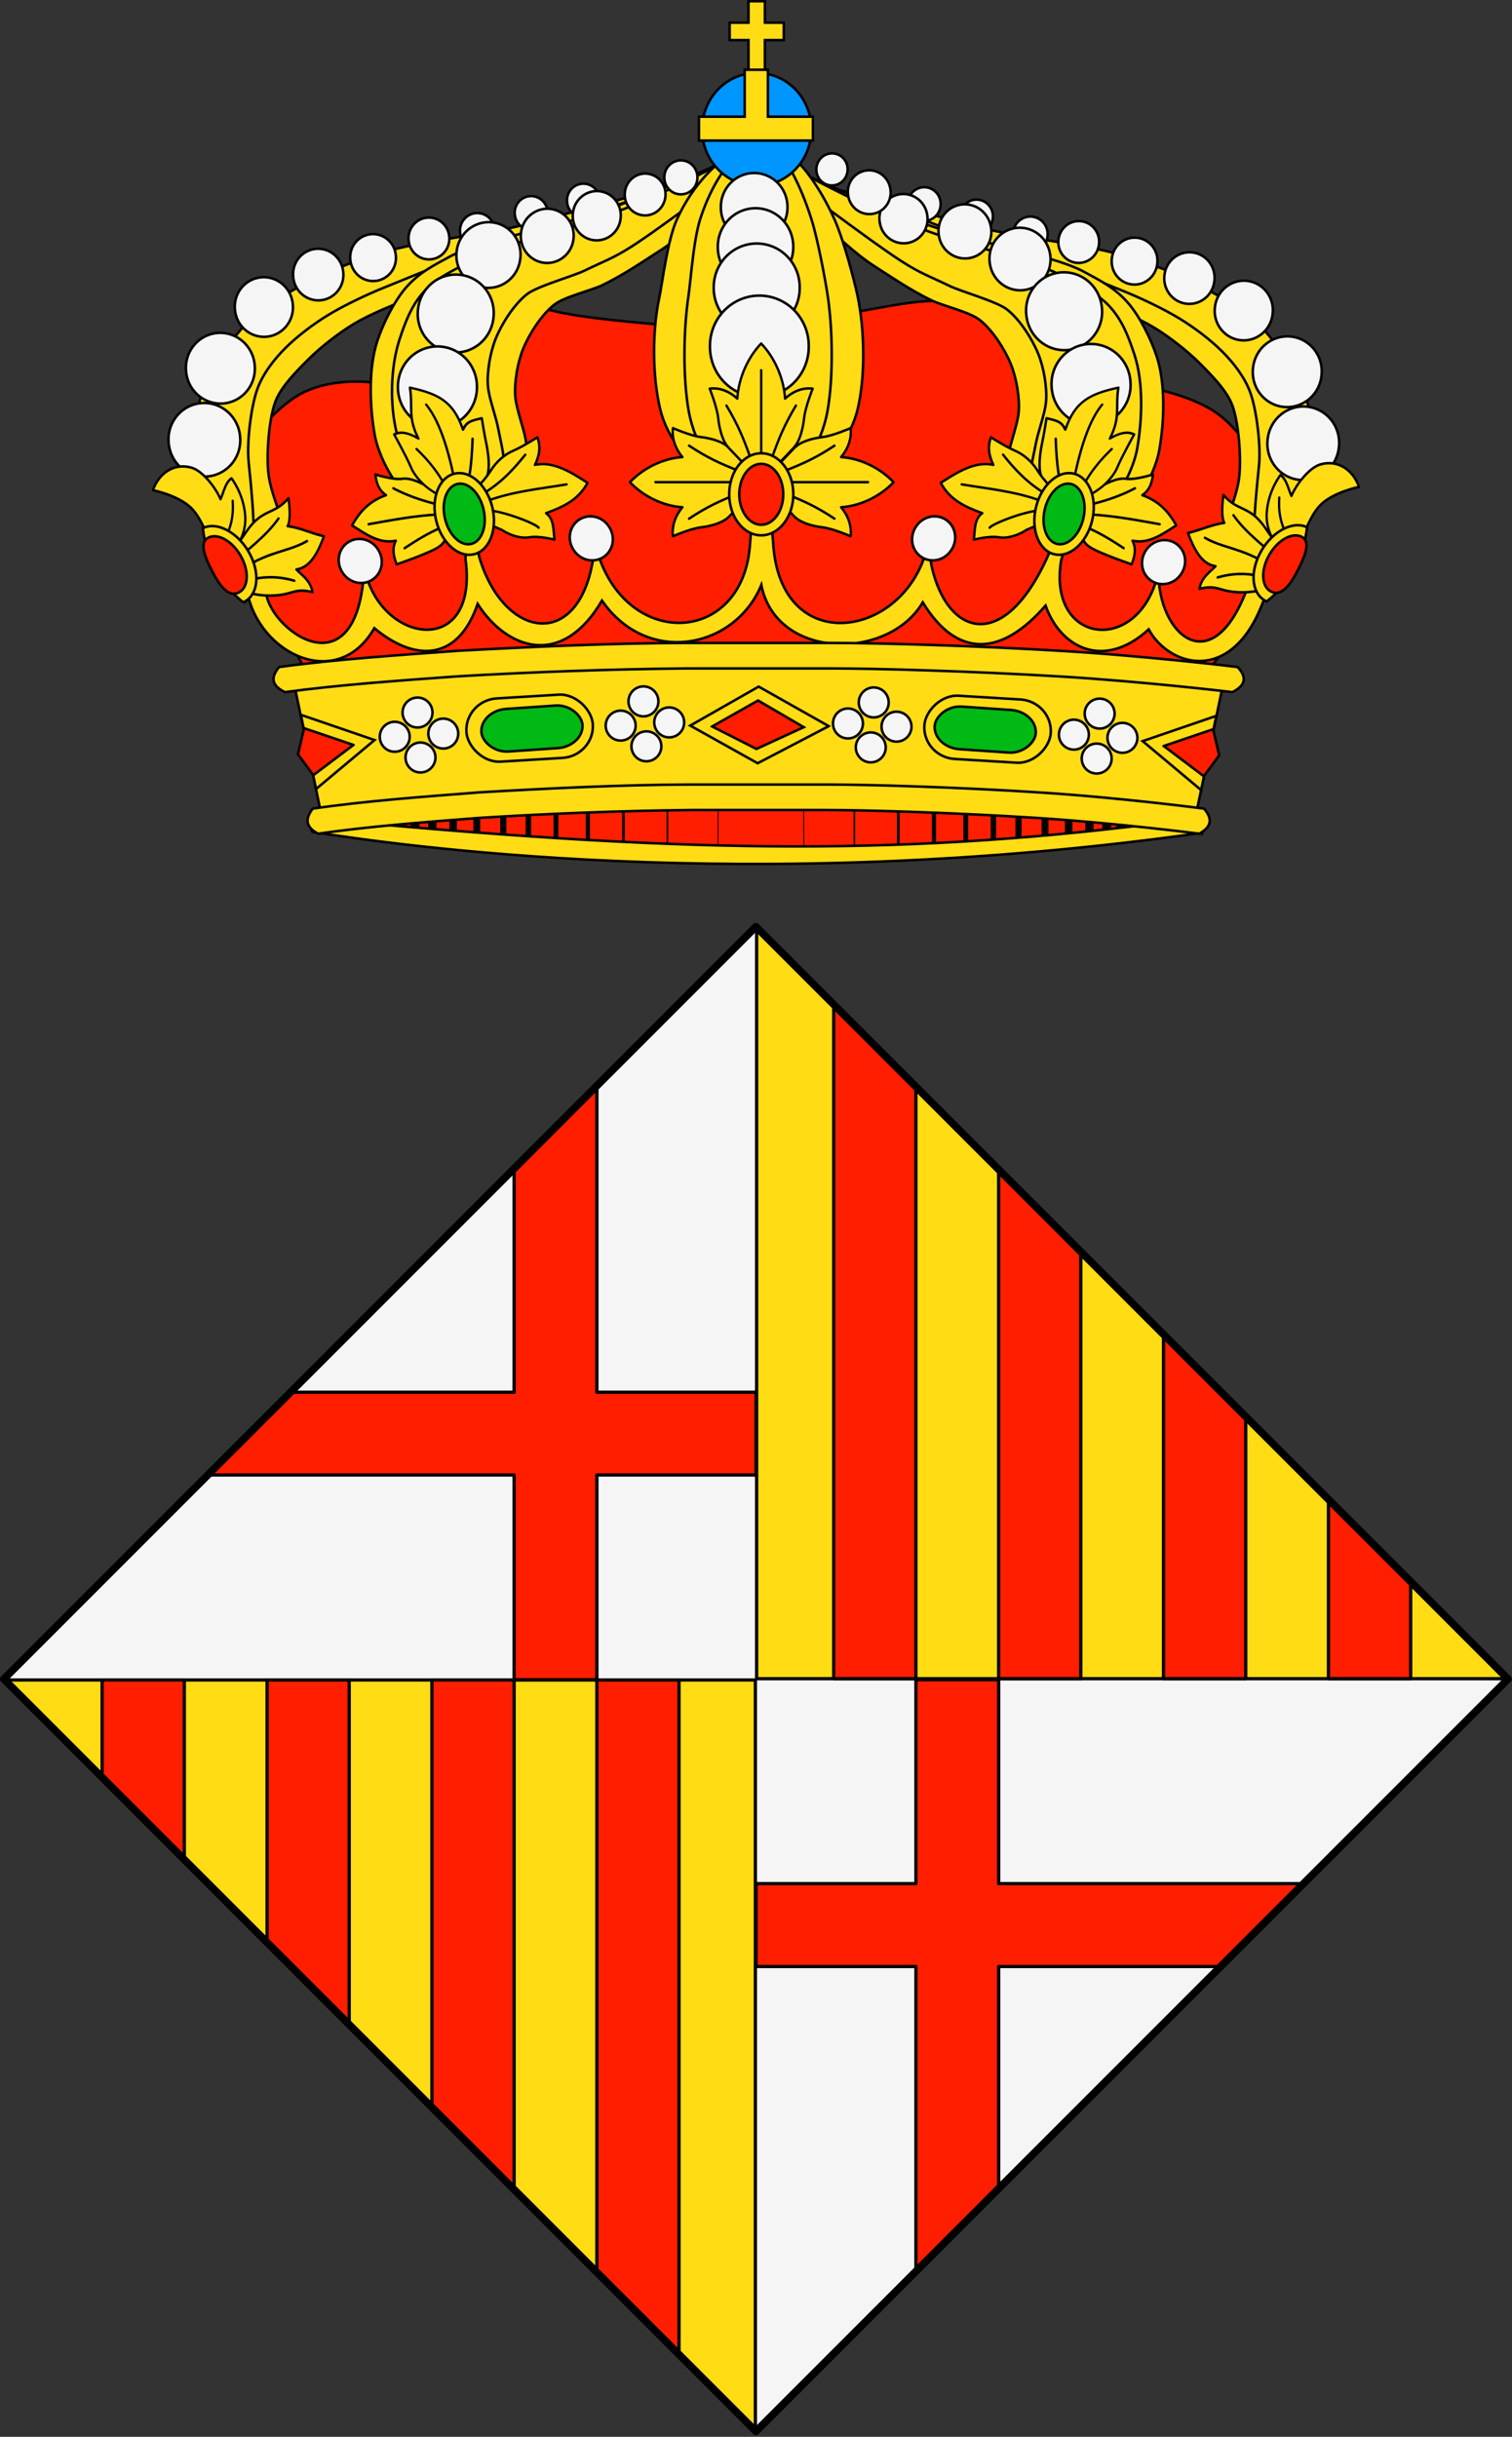 <?xml version="1.0" encoding="UTF-8" standalone="no"?>
<!-- Created with Inkscape (http://www.inkscape.org/) -->

<svg
   xmlns:dc="http://purl.org/dc/elements/1.1/"
   xmlns:cc="http://creativecommons.org/ns#"
   xmlns:rdf="http://www.w3.org/1999/02/22-rdf-syntax-ns#"
   xmlns:svg="http://www.w3.org/2000/svg"
   xmlns="http://www.w3.org/2000/svg"
   version="1.0"
   width="602"
   height="969.882"
   id="svg3194">
  <rect width="100%" height="100%" fill="#333333" stroke="none"/>
  <defs
     id="defs3196" />
  <g
     transform="translate(26,-51.978)"
     id="g4048"
     style="fill:#f5f5f5;stroke:#000000;stroke-width:1;stroke-miterlimit:4;stroke-opacity:1;stroke-dasharray:none">
    <rect
       width="423.557"
       height="423.557"
       x="-526.695"
       y="492.047"
       transform="matrix(0.707,-0.707,0.707,0.707,0,0)"
       id="rect4050"
       style="fill:#f5f5f5;stroke:#000000;stroke-width:1;stroke-linecap:round;stroke-linejoin:round;stroke-miterlimit:4;stroke-opacity:1;stroke-dasharray:none;stroke-dashoffset:0" />
    <rect
       width="423.557"
       height="423.557"
       x="-526.695"
       y="492.047"
       transform="matrix(0.707,-0.707,0.707,0.707,0,0)"
       id="rect4052"
       style="fill:#f5f5f5;stroke:#000000;stroke-width:1;stroke-linecap:round;stroke-linejoin:round;stroke-miterlimit:4;stroke-opacity:1;stroke-dasharray:none;stroke-dashoffset:0" />
  </g>
  <path
     d="m 301.126,967.656 -0.252,0 0.126,0.126 0.126,-0.126 z"
     id="path4371"
     style="fill:#c8b100;fill-opacity:1;stroke:#000000;stroke-width:1.2;stroke-linejoin:round;stroke-miterlimit:4;stroke-opacity:1;stroke-dasharray:none;stroke-dashoffset:0" />
  <path
     d="m 600.117,668.681 0.126,-0.126 -0.126,0 0,0.126 z"
     id="path4378"
     style="fill:#c8b100;fill-opacity:1;stroke:#000000;stroke-width:1.2;stroke-linejoin:round;stroke-miterlimit:4;stroke-opacity:1;stroke-dasharray:none;stroke-dashoffset:0" />
  <path
     d="m 1.75,668.638 299,299 0,-299 -299,0 z"
     id="rect4060-1"
     style="fill:#ffdc14;fill-opacity:1;fill-rule:nonzero;stroke:#000000;stroke-width:1.3;stroke-linecap:square;stroke-linejoin:miter;stroke-miterlimit:4;stroke-opacity:1;stroke-dasharray:none" />
  <path
     d="m 237.645,668.638 0,235.869 32.7,32.702 0,-268.571 -32.7,0 z"
     id="path4698"
     style="fill:#ff1e00;fill-opacity:1;stroke:#000000;stroke-width:1.3;stroke-linejoin:round;stroke-miterlimit:4;stroke-opacity:1;stroke-dasharray:none;stroke-dashoffset:0" />
  <path
     d="m 171.962,668.638 0,170.182 32.732,32.733 0,-202.915 -32.732,0 z"
     id="path4694"
     style="fill:#ff1e00;fill-opacity:1;stroke:#000000;stroke-width:1.3;stroke-linejoin:round;stroke-miterlimit:4;stroke-opacity:1;stroke-dasharray:none;stroke-dashoffset:0" />
  <path
     d="m 106.341,668.638 0,104.589 32.7,32.702 0,-137.291 -32.7,0 z"
     id="path4690"
     style="fill:#ff1e00;fill-opacity:1;stroke:#000000;stroke-width:1.3;stroke-linejoin:round;stroke-miterlimit:4;stroke-opacity:1;stroke-dasharray:none;stroke-dashoffset:0" />
  <path
     d="m 40.658,668.638 0,38.902 32.732,32.733 0,-71.636 -32.732,0 z"
     id="path4376"
     style="fill:#ff1e00;fill-opacity:1;stroke:#000000;stroke-width:1.3;stroke-linejoin:round;stroke-miterlimit:4;stroke-opacity:1;stroke-dasharray:none;stroke-dashoffset:0" />
  <path
     d="m 364.669,668.555 0,81.141 -63.638,0 0,32.985 63.638,0 0,121.428 32.952,-32.954 0,-88.474 88.47,0 33.015,-32.985 -121.485,0 0,-81.141 -32.952,0 z"
     id="path4755"
     style="fill:#ff1e00;fill-opacity:1;stroke:#000000;stroke-width:1.3;stroke-linejoin:round;stroke-miterlimit:4;stroke-opacity:1;stroke-dasharray:none;stroke-dashoffset:0" />
  <path
     d="m 600.117,668.555 0.126,0 0.157,-0.157 -0.283,-0.283 0,0.441 z"
     id="path4383"
     style="fill:#c8b100;fill-opacity:1;stroke:#000000;stroke-width:1.2;stroke-linejoin:round;stroke-miterlimit:4;stroke-opacity:1;stroke-dasharray:none;stroke-dashoffset:0" />
  <path
     d="m 237.645,432.34 -32.952,32.954 0,88.821 -88.816,0 -32.952,32.954 121.768,0 0,81.487 32.952,0 0,-81.487 63.386,0 0,-32.954 -63.386,0 0,-121.774 z"
     id="path4735"
     style="fill:#ff1e00;fill-opacity:1;stroke:#000000;stroke-width:1.3;stroke-linejoin:round;stroke-miterlimit:4;stroke-opacity:1;stroke-dasharray:none;stroke-dashoffset:0" />
  <path
     d="m 301.25,369.138 0,299 299,0 -299,-299 z"
     id="rect4060"
     style="fill:#ffdc14;fill-opacity:1;fill-rule:nonzero;stroke:#000000;stroke-width:1.3;stroke-linecap:square;stroke-linejoin:miter;stroke-miterlimit:4;stroke-opacity:1;stroke-dasharray:none" />
  <g
     transform="translate(-1.7895542e-5,0.513)"
     id="g4054">
    <path
       d="m 528.925,595.989 0,71.636 32.732,0 0,-38.902 -32.732,-32.733 z"
       id="path4681"
       style="fill:#ff1e00;fill-opacity:1;stroke:#000000;stroke-width:1.3;stroke-linejoin:round;stroke-miterlimit:4;stroke-opacity:1;stroke-dasharray:none;stroke-dashoffset:0" />
    <path
       d="m 463.252,530.302 0,137.323 32.732,0 0,-104.589 -32.732,-32.733 z"
       id="path4677"
       style="fill:#ff1e00;fill-opacity:1;stroke:#000000;stroke-width:1.3;stroke-linejoin:round;stroke-miterlimit:4;stroke-opacity:1;stroke-dasharray:none;stroke-dashoffset:0" />
    <path
       d="m 397.611,464.678 0,202.947 32.7,0 0,-170.245 -32.7,-32.702 z"
       id="path4673"
       style="fill:#ff1e00;fill-opacity:1;stroke:#000000;stroke-width:1.3;stroke-linejoin:round;stroke-miterlimit:4;stroke-opacity:1;stroke-dasharray:none;stroke-dashoffset:0" />
    <path
       d="m 331.938,398.991 0,268.634 32.732,0 0,-235.9 -32.732,-32.733 z"
       id="rect3392"
       style="fill:#ff1e00;fill-opacity:1;stroke:#000000;stroke-width:1.3;stroke-linejoin:round;stroke-miterlimit:4;stroke-opacity:1;stroke-dasharray:none;stroke-dashoffset:0" />
  </g>
  <path
     d="m 62.48,370.882 c 0.204,120.745 -0.411,241.503 0.312,362.239 3.847,108.357 86.787,207.326 192.7,230.21 97.983,23.87 207.672,-19.027 262.977,-103.621 33.122,-47.311 45.32,-105.86 42.589,-162.852 0,-108.658 0,-217.317 0,-325.975 -166.193,0 -332.386,0 -498.578,0 z"
     id="path4560"
     style="color:#000000;fill:none;stroke:none;stroke-width:1;marker:none;visibility:visible;display:inline;overflow:visible;enable-background:accumulate" />
  <g
     transform="translate(1589.511,-990.142)"
     id="layer1-7">
    <g
       transform="matrix(-1.468,0,0,1.439,-505.524,-406.809)"
       id="layer9" />
    <g
       transform="matrix(0.465,0,0,0.456,1775.437,1225.859)"
       id="layer9-0-3" />
    <g
       transform="matrix(-0.816,-0.002,-0.002,0.816,1151.203,1181.883)"
       id="layer7-0-67-2-8"
       style="fill:#f8ec94;fill-opacity:1;stroke-width:1.21;stroke-miterlimit:4;stroke-dasharray:none" />
    <g
       transform="matrix(-0.816,-0.002,-0.002,0.816,1151.203,1181.883)"
       id="layer8-7-8-0-4"
       style="fill:#f8ec94;fill-opacity:1;stroke-width:1.21;stroke-miterlimit:4;stroke-dasharray:none" />
    <g
       transform="matrix(0.545,0,0,0.535,2277.778,-199.351)"
       id="layer9-0-8-6" />
    <g
       transform="matrix(-0.956,-0.002,-0.002,0.956,1545.755,-250.92)"
       id="layer7-0-67-2-9-4"
       style="fill:#f8ec94;fill-opacity:1;stroke-width:1.21;stroke-miterlimit:4;stroke-dasharray:none" />
    <g
       transform="matrix(-0.956,-0.002,-0.002,0.956,1545.755,-250.92)"
       id="layer8-7-8-0-5-9"
       style="fill:#f8ec94;fill-opacity:1;stroke-width:1.21;stroke-miterlimit:4;stroke-dasharray:none" />
    <g
       transform="matrix(-0.634,0,0,0.634,-79.992,2207.346)"
       id="g33521-1" />
    <g
       transform="translate(-259.141,-186.257)"
       id="g5049">
      <path
         d="m -1032.363,1176.899 0,8.538 -7.493,0 0,6.925 7.493,0 0,16.361 c 1.075,-0.12 2.162,-0.195 3.269,-0.195 1.107,0 2.193,0.078 3.269,0.195 l 0,-16.361 7.511,0 0,-6.925 -7.511,0 0,-8.538 -6.537,0 z"
         id="path5051"
         style="fill:#ffdc14;fill-opacity:1;fill-rule:evenodd;stroke:#000000;stroke-width:1;stroke-linejoin:miter;stroke-miterlimit:4;stroke-opacity:1;stroke-dasharray:none" />
      <path
         d="m -874.098,1505.082 8.776,-30.763 5.558,-18.388 27.218,-33.533 -0.248,-15.328 7.325,-4.806 1.014,-32.287 c 0,0 -9.638,-22.903 -24.553,-31.128 -21.335,-11.765 -50.296,-10.147 -50.296,-10.147 0,0 -6.69,-19.554 -18.96,-27.163 -12.27,-7.609 -26.091,-5.352 -40.391,-5.352 -14.3,0 -40.316,7.599 -54.589,7.085 -8.139,-0.293 -18.426,-8.243 -18.426,-8.243 0,0 -35.194,15.601 -27.647,15.352 66.064,-2.177 -30.349,-3.556 -53.842,-11.085 -13.575,-4.351 -25.664,-4.276 -38.379,3.609 -11.825,7.333 -29.872,25.797 -29.872,25.797 0,0 -18.586,-2.788 -31.644,5.895 -16.287,10.831 -27.764,33.611 -27.764,33.611 l 1.125,35.277 9.495,9.854 11.614,12.082 15.876,28.424 -0.346,30.131 11.24,19.453 c 105.281,14.352 211.031,15.791 317.716,1.653 z"
         id="path5053"
         style="fill:#ff1e00;fill-opacity:1;fill-rule:evenodd;stroke:#000000;stroke-width:1;stroke-miterlimit:4;stroke-opacity:1;stroke-dasharray:none" />
      <g
         transform="translate(-9.964,796.642)"
         id="g5055"
         style="fill:#ffdc14">
        <path
           d="m -825.768,613.992 c 0,0 -8.754,-8.799 -8.858,-13.652 -0.206,-9.614 6.649,-20.977 7.66,-31.125 0.747,-7.501 -0.188,-20.813 -2.704,-27.919 -2.171,-6.133 -8.687,-12.537 -13.279,-17.147 -4.819,-4.838 -12.104,-10.465 -17.942,-14.008 -6.391,-3.879 -15.723,-7.589 -22.673,-10.345 -8.879,-3.521 -21.021,-7.42 -30.15,-10.23 -12.716,-3.914 -29.817,-8.388 -41.991,-13.753 -12.768,-5.626 -40.154,-22.782 -40.154,-22.782 0,0 49.385,14.764 66.244,19.054 12.947,3.295 30.781,5.216 43.665,8.75 13.143,3.604 30.995,8.348 42.865,15.045 9.315,5.255 20.325,12.494 27.256,20.638 5.059,5.944 13.149,16.799 15.429,24.264 2.454,8.034 2.042,19.549 1.778,27.945 -0.245,7.77 -1.429,18.152 -3.268,25.705 -1.347,5.534 -8.579,18.071 -8.579,18.071 l -8.411,7.46 -6.886,-5.969 z"
           id="path5057"
           style="fill:#ffdc14;fill-opacity:1;fill-rule:evenodd;stroke:#000000;stroke-width:1;stroke-linecap:butt;stroke-linejoin:miter;stroke-miterlimit:4;stroke-opacity:1;stroke-dasharray:none" />
        <path
           d="m -816.588,611.483 c 0,0 -4.433,-10.678 -4.537,-15.531 -0.206,-9.614 0.992,-20.977 2.003,-31.125 0.747,-7.501 -0.896,-21.52 -3.411,-28.626 -2.171,-6.133 -6.566,-11.83 -11.158,-16.44 -4.819,-4.838 -11.397,-9.758 -17.235,-13.301 -6.391,-3.879 -15.723,-8.296 -22.673,-11.052 -8.879,-3.521 -17.486,-7.42 -26.615,-10.23 -12.716,-3.914 -29.817,-8.388 -41.991,-13.753 -12.768,-5.626 -54.564,-18.82 -54.564,-18.82 0,0 51.81,13.914 68.67,18.204 12.947,3.295 38.764,6.231 51.648,9.765 13.143,3.604 25.791,8.266 37.66,14.962 9.315,5.255 15.628,8.42 22.56,16.565 5.059,5.944 13.149,16.799 15.429,24.264 2.454,8.034 3.68,20.337 3.416,28.733 -0.245,7.77 -1.067,15.301 -2.905,22.854 -1.347,5.534 -7.656,19.926 -7.656,19.926 l -4.7,5.614 -3.94,-2.007 z"
           id="path5059"
           style="fill:#ffdc14;fill-opacity:1;fill-rule:evenodd;stroke:#000000;stroke-width:1;stroke-linecap:butt;stroke-linejoin:miter;stroke-miterlimit:4;stroke-opacity:1;stroke-dasharray:none;display:inline" />
        <path
           d="m 2700.19,785.026 a 10.489,10.66 0 1 1 -20.977,0 10.489,10.66 0 1 1 20.977,0 z"
           transform="matrix(-0.62,-0.075,-0.075,0.62,774.048,176.002)"
           id="path5061"
           style="fill:#f5f5f5;fill-opacity:1;fill-rule:evenodd;stroke:#000000;stroke-width:1.601;stroke-miterlimit:4;stroke-opacity:1;stroke-dasharray:none;marker:none;visibility:visible;display:inline;overflow:visible;enable-background:accumulate" />
        <path
           d="m 2700.19,785.026 a 10.489,10.66 0 1 1 -20.977,0 10.489,10.66 0 1 1 20.977,0 z"
           transform="matrix(-0.655,-0.059,-0.059,0.655,897.884,117.538)"
           id="path5063"
           style="fill:#f5f5f5;stroke:#000000;stroke-width:1.521;stroke-linecap:butt;stroke-linejoin:miter;stroke-miterlimit:4;stroke-opacity:1;stroke-dasharray:none;stroke-dashoffset:0;marker:none;visibility:visible;display:inline;overflow:visible;enable-background:accumulate" />
        <path
           d="m 2700.19,785.026 a 10.489,10.66 0 1 1 -20.977,0 10.489,10.66 0 1 1 20.977,0 z"
           transform="matrix(-0.62,-0.075,-0.075,0.62,794.859,180.941)"
           id="path5065"
           style="fill:#f5f5f5;stroke:#000000;stroke-width:1.601;stroke-linecap:butt;stroke-linejoin:miter;stroke-miterlimit:4;stroke-opacity:1;stroke-dasharray:none;stroke-dashoffset:0;marker:none;visibility:visible;display:inline;overflow:visible;enable-background:accumulate" />
        <path
           d="m 2700.19,785.026 a 10.489,10.66 0 1 1 -20.977,0 10.489,10.66 0 1 1 20.977,0 z"
           transform="matrix(-0.77,-0.07,-0.07,0.77,1235.108,59.888)"
           id="path5067"
           style="fill:#f5f5f5;stroke:#000000;stroke-width:1.294;stroke-linecap:butt;stroke-linejoin:miter;stroke-miterlimit:4;stroke-opacity:1;stroke-dasharray:none;stroke-dashoffset:0;marker:none;visibility:visible;display:inline;overflow:visible;enable-background:accumulate" />
        <path
           d="m 2700.19,785.026 a 10.489,10.66 0 1 1 -20.977,0 10.489,10.66 0 1 1 20.977,0 z"
           transform="matrix(-0.864,-0.078,-0.078,0.864,1516.452,15.211)"
           id="path5069"
           style="fill:#f5f5f5;stroke:#000000;stroke-width:1.153;stroke-linecap:butt;stroke-linejoin:miter;stroke-miterlimit:4;stroke-opacity:1;stroke-dasharray:none;stroke-dashoffset:0;marker:none;visibility:visible;display:inline;overflow:visible;enable-background:accumulate" />
        <path
           d="m 2700.19,785.026 a 10.489,10.66 0 1 1 -20.977,0 10.489,10.66 0 1 1 20.977,0 z"
           transform="matrix(-0.95,-0.086,-0.086,0.95,1775.886,-24.022)"
           id="path5071"
           style="fill:#f5f5f5;stroke:#000000;stroke-width:1.048;stroke-linecap:butt;stroke-linejoin:miter;stroke-miterlimit:4;stroke-opacity:1;stroke-dasharray:none;stroke-dashoffset:0;marker:none;visibility:visible;display:inline;overflow:visible;enable-background:accumulate" />
        <path
           d="m 2700.19,785.026 a 10.489,10.66 0 1 1 -20.977,0 10.489,10.66 0 1 1 20.977,0 z"
           transform="matrix(-1.098,-0.1,-0.1,1.098,2206.594,-89.633)"
           id="path5073"
           style="fill:#f5f5f5;stroke:#000000;stroke-width:0.907;stroke-linecap:butt;stroke-linejoin:miter;stroke-miterlimit:4;stroke-opacity:1;stroke-dasharray:none;stroke-dashoffset:0;marker:none;visibility:visible;display:inline;overflow:visible;enable-background:accumulate" />
        <path
           d="m 2700.19,785.026 a 10.489,10.66 0 1 1 -20.977,0 10.489,10.66 0 1 1 20.977,0 z"
           transform="matrix(-1.302,-0.118,-0.118,1.302,2786.738,-177.005)"
           id="path5075"
           style="fill:#f5f5f5;stroke:#000000;stroke-width:0.765;stroke-linecap:butt;stroke-linejoin:miter;stroke-miterlimit:4;stroke-opacity:1;stroke-dasharray:none;stroke-dashoffset:0;marker:none;visibility:visible;display:inline;overflow:visible;enable-background:accumulate" />
        <path
           d="m 2700.19,785.026 a 10.489,10.66 0 1 1 -20.977,0 10.489,10.66 0 1 1 20.977,0 z"
           transform="matrix(-1.355,-0.123,-0.123,1.355,2939.59,-176.682)"
           id="path5077"
           style="fill:#f5f5f5;stroke:#000000;stroke-width:0.735;stroke-linecap:butt;stroke-linejoin:miter;stroke-miterlimit:4;stroke-opacity:1;stroke-dasharray:none;stroke-dashoffset:0;marker:none;visibility:visible;display:inline;overflow:visible;enable-background:accumulate" />
      </g>
      <g
         transform="matrix(-1,0,0,1,-2050.508,795.242)"
         id="g5079"
         style="fill:#ffdc14">
        <path
           d="m -830.089,615.87 c 0,0 -4.433,-10.678 -4.537,-15.531 -0.206,-9.614 6.649,-20.977 7.66,-31.125 0.747,-7.501 -0.188,-20.813 -2.704,-27.919 -2.171,-6.133 -8.687,-12.537 -13.279,-17.147 -4.819,-4.838 -12.104,-10.465 -17.942,-14.008 -6.391,-3.879 -15.723,-7.589 -22.673,-10.345 -8.879,-3.521 -21.021,-7.42 -30.15,-10.23 -12.716,-3.914 -29.817,-8.388 -41.991,-13.753 -12.768,-5.626 -40.154,-22.782 -40.154,-22.782 0,0 49.385,14.764 66.244,19.054 12.947,3.295 30.781,5.216 43.665,8.75 13.143,3.604 30.995,8.348 42.865,15.045 9.315,5.255 20.325,12.494 27.256,20.638 5.059,5.944 13.149,16.799 15.429,24.264 2.454,8.034 2.042,19.549 1.778,27.945 -0.245,7.77 -1.429,18.152 -3.268,25.705 -1.347,5.534 -8.579,18.071 -8.579,18.071 l -8.411,7.46 -11.207,-4.09 z"
           id="path5081"
           style="fill:#ffdc14;fill-opacity:1;fill-rule:evenodd;stroke:#000000;stroke-width:1;stroke-linecap:butt;stroke-linejoin:miter;stroke-miterlimit:4;stroke-opacity:1;stroke-dasharray:none" />
        <path
           d="m -816.588,611.483 c 0,0 -4.433,-10.678 -4.537,-15.531 -0.206,-9.614 0.992,-20.977 2.003,-31.125 0.747,-7.501 -0.896,-21.52 -3.411,-28.626 -2.171,-6.133 -6.566,-11.83 -11.158,-16.44 -4.819,-4.838 -11.397,-9.758 -17.235,-13.301 -6.391,-3.879 -15.723,-8.296 -22.673,-11.052 -8.879,-3.521 -17.486,-7.42 -26.615,-10.23 -12.716,-3.914 -29.817,-8.388 -41.991,-13.753 -12.768,-5.626 -54.564,-18.82 -54.564,-18.82 0,0 51.81,13.914 68.67,18.204 12.947,3.295 38.764,6.231 51.648,9.765 13.143,3.604 25.791,8.266 37.66,14.962 9.315,5.255 15.628,8.42 22.56,16.565 5.059,5.944 13.149,16.799 15.429,24.264 2.454,8.034 3.68,20.337 3.416,28.733 -0.245,7.77 -1.067,15.301 -2.905,22.854 -1.347,5.534 -7.656,19.926 -7.656,19.926 l -4.7,5.614 -3.94,-2.007 z"
           id="path5083"
           style="fill:#ffdc14;fill-opacity:1;fill-rule:evenodd;stroke:#000000;stroke-width:1;stroke-linecap:butt;stroke-linejoin:miter;stroke-miterlimit:4;stroke-opacity:1;stroke-dasharray:none;display:inline" />
        <path
           d="m 2700.19,785.026 a 10.489,10.66 0 1 1 -20.977,0 10.489,10.66 0 1 1 20.977,0 z"
           transform="matrix(-0.62,-0.075,-0.075,0.62,774.048,176.002)"
           id="path5085"
           style="fill:#f5f5f5;fill-opacity:1;fill-rule:evenodd;stroke:#000000;stroke-width:1.601;stroke-miterlimit:4;stroke-opacity:1;stroke-dasharray:none;marker:none;visibility:visible;display:inline;overflow:visible;enable-background:accumulate" />
        <path
           d="m 2700.19,785.026 a 10.489,10.66 0 1 1 -20.977,0 10.489,10.66 0 1 1 20.977,0 z"
           transform="matrix(-0.655,-0.059,-0.059,0.655,897.884,117.538)"
           id="path5087"
           style="fill:#f5f5f5;stroke:#000000;stroke-width:1.521;stroke-linecap:butt;stroke-linejoin:miter;stroke-miterlimit:4;stroke-opacity:1;stroke-dasharray:none;stroke-dashoffset:0;marker:none;visibility:visible;display:inline;overflow:visible;enable-background:accumulate" />
        <path
           d="m 2700.19,785.026 a 10.489,10.66 0 1 1 -20.977,0 10.489,10.66 0 1 1 20.977,0 z"
           transform="matrix(-0.62,-0.075,-0.075,0.62,794.859,180.941)"
           id="path5089"
           style="fill:#f5f5f5;stroke:#000000;stroke-width:1.601;stroke-linecap:butt;stroke-linejoin:miter;stroke-miterlimit:4;stroke-opacity:1;stroke-dasharray:none;stroke-dashoffset:0;marker:none;visibility:visible;display:inline;overflow:visible;enable-background:accumulate" />
        <path
           d="m 2700.19,785.026 a 10.489,10.66 0 1 1 -20.977,0 10.489,10.66 0 1 1 20.977,0 z"
           transform="matrix(-0.77,-0.07,-0.07,0.77,1235.108,59.888)"
           id="path5091"
           style="fill:#f5f5f5;stroke:#000000;stroke-width:1.294;stroke-linecap:butt;stroke-linejoin:miter;stroke-miterlimit:4;stroke-opacity:1;stroke-dasharray:none;stroke-dashoffset:0;marker:none;visibility:visible;display:inline;overflow:visible;enable-background:accumulate" />
        <path
           d="m 2700.19,785.026 a 10.489,10.66 0 1 1 -20.977,0 10.489,10.66 0 1 1 20.977,0 z"
           transform="matrix(-0.864,-0.078,-0.078,0.864,1516.452,15.211)"
           id="path5093"
           style="fill:#f5f5f5;stroke:#000000;stroke-width:1.153;stroke-linecap:butt;stroke-linejoin:miter;stroke-miterlimit:4;stroke-opacity:1;stroke-dasharray:none;stroke-dashoffset:0;marker:none;visibility:visible;display:inline;overflow:visible;enable-background:accumulate" />
        <path
           d="m 2700.19,785.026 a 10.489,10.66 0 1 1 -20.977,0 10.489,10.66 0 1 1 20.977,0 z"
           transform="matrix(-0.95,-0.086,-0.086,0.95,1775.886,-24.022)"
           id="path5095"
           style="fill:#f5f5f5;stroke:#000000;stroke-width:1.048;stroke-linecap:butt;stroke-linejoin:miter;stroke-miterlimit:4;stroke-opacity:1;stroke-dasharray:none;stroke-dashoffset:0;marker:none;visibility:visible;display:inline;overflow:visible;enable-background:accumulate" />
        <path
           d="m 2700.19,785.026 a 10.489,10.66 0 1 1 -20.977,0 10.489,10.66 0 1 1 20.977,0 z"
           transform="matrix(-1.098,-0.1,-0.1,1.098,2206.594,-89.633)"
           id="path5097"
           style="fill:#f5f5f5;stroke:#000000;stroke-width:0.907;stroke-linecap:butt;stroke-linejoin:miter;stroke-miterlimit:4;stroke-opacity:1;stroke-dasharray:none;stroke-dashoffset:0;marker:none;visibility:visible;display:inline;overflow:visible;enable-background:accumulate" />
        <path
           d="m 2700.19,785.026 a 10.489,10.66 0 1 1 -20.977,0 10.489,10.66 0 1 1 20.977,0 z"
           transform="matrix(-1.302,-0.118,-0.118,1.302,2786.738,-177.005)"
           id="path5099"
           style="fill:#f5f5f5;stroke:#000000;stroke-width:0.765;stroke-linecap:butt;stroke-linejoin:miter;stroke-miterlimit:4;stroke-opacity:1;stroke-dasharray:none;stroke-dashoffset:0;marker:none;visibility:visible;display:inline;overflow:visible;enable-background:accumulate" />
        <path
           d="m 2700.19,785.026 a 10.489,10.66 0 1 1 -20.977,0 10.489,10.66 0 1 1 20.977,0 z"
           transform="matrix(-1.355,-0.123,-0.123,1.355,2939.59,-176.682)"
           id="path5101"
           style="fill:#f5f5f5;stroke:#000000;stroke-width:0.735;stroke-linecap:butt;stroke-linejoin:miter;stroke-miterlimit:4;stroke-opacity:1;stroke-dasharray:none;stroke-dashoffset:0;marker:none;visibility:visible;display:inline;overflow:visible;enable-background:accumulate" />
      </g>
      <g
         transform="matrix(0.824,0,0,0.634,-1237.987,1384.399)"
         id="g5103"
         style="fill:#ffdc14;stroke-width:1.175;stroke-miterlimit:4;stroke-dasharray:none">
        <g
           transform="translate(-0.227,0)"
           id="g5105"
           style="fill:#ffdc14">
          <g
             id="g5107"
             style="fill:#ffdc14">
            <path
               d="m 210.606,209.915 0,-40.133"
               id="path5109"
               style="font-size:12px;fill:#ffdc14;stroke:#000000;stroke-width:0.746;stroke-miterlimit:4;stroke-dasharray:none" />
            <path
               d="m 189.38,208.372 0,-37.047"
               id="path5111"
               style="font-size:12px;fill:#ffdc14;stroke:#000000;stroke-width:1.319" />
            <path
               d="m 172.15,208.152 0,-36.607"
               id="path5113"
               style="font-size:12px;fill:#ffdc14;stroke:#000000;stroke-width:1.988" />
            <path
               d="m 156.753,206.521 0,-33.345"
               id="path5115"
               style="font-size:12px;fill:#ffdc14;stroke:#000000;stroke-width:2.322" />
            <path
               d="m 143.428,204.919 0,-30.14"
               id="path5117"
               style="font-size:12px;fill:#ffdc14;stroke:#000000;stroke-width:2.638" />
            <path
               d="m 131.282,203.945 0,-28.194"
               id="path5119"
               style="font-size:12px;fill:#ffdc14;stroke:#000000;stroke-width:2.973" />
            <path
               d="m 118.47,202.128 0,-24.559"
               id="path5121"
               style="font-size:12px;fill:#ffdc14;stroke:#000000;stroke-width:3.307" />
            <path
               d="m 107.049,200.279 0,-20.861"
               id="path5123"
               style="font-size:12px;fill:#ffdc14;stroke:#000000;stroke-width:3.641" />
            <path
               d="m 97.011,198.871 0,-18.045"
               id="path5125"
               style="font-size:12px;fill:#ffdc14;stroke:#000000;stroke-width:3.976" />
            <path
               d="m 82.02,195.608 -0.202,-11.365 m 6.85,12.553 0,-13.894"
               id="path5127"
               style="font-size:12px;fill:#ffdc14;stroke:#000000;stroke-width:4.292" />
            <path
               d="m 75.007,194.02 0,-8.342"
               id="path5129"
               style="font-size:12px;fill:#ffdc14;stroke:#000000;stroke-width:4.868" />
            <path
               d="m 67.585,192.62 0,-5.544"
               id="path5131"
               style="font-size:12px;fill:#ffdc14;stroke:#000000;stroke-width:5.499" />
            <path
               d="m 234.994,210.934 0.202,-42.172"
               id="path5133"
               style="font-size:12px;fill:#ffdc14;stroke:#000000;stroke-width:0.386;stroke-miterlimit:4;stroke-dasharray:none" />
          </g>
          <g
             transform="matrix(-1,0,0,1,511.53,0)"
             id="g5135"
             style="fill:#ffdc14">
            <path
               d="m 210.606,209.915 0,-40.133"
               id="path5137"
               style="font-size:12px;fill:#ffdc14;stroke:#000000;stroke-width:0.746;stroke-miterlimit:4;stroke-dasharray:none" />
            <path
               d="m 189.38,208.372 0,-37.047"
               id="path5139"
               style="font-size:12px;fill:#ffdc14;stroke:#000000;stroke-width:1.319" />
            <path
               d="m 172.15,208.152 0,-36.607"
               id="path5141"
               style="font-size:12px;fill:#ffdc14;stroke:#000000;stroke-width:1.988" />
            <path
               d="m 156.753,206.521 0,-33.345"
               id="path5143"
               style="font-size:12px;fill:#ffdc14;stroke:#000000;stroke-width:2.322" />
            <path
               d="m 143.428,204.919 0,-30.14"
               id="path5145"
               style="font-size:12px;fill:#ffdc14;stroke:#000000;stroke-width:2.638" />
            <path
               d="m 131.282,203.945 0,-28.194"
               id="path5147"
               style="font-size:12px;fill:#ffdc14;stroke:#000000;stroke-width:2.973" />
            <path
               d="m 118.47,202.128 0,-24.559"
               id="path5149"
               style="font-size:12px;fill:#ffdc14;stroke:#000000;stroke-width:3.307" />
            <path
               d="m 107.049,200.279 0,-20.861"
               id="path5151"
               style="font-size:12px;fill:#ffdc14;stroke:#000000;stroke-width:3.641" />
            <path
               d="m 97.011,198.871 0,-18.045"
               id="path5153"
               style="font-size:12px;fill:#ffdc14;stroke:#000000;stroke-width:3.976" />
            <path
               d="m 82.02,195.608 -0.202,-11.365 m 6.85,12.553 0,-13.894"
               id="path5155"
               style="font-size:12px;fill:#ffdc14;stroke:#000000;stroke-width:4.292" />
            <path
               d="m 75.007,194.02 0,-8.342"
               id="path5157"
               style="font-size:12px;fill:#ffdc14;stroke:#000000;stroke-width:4.868" />
            <path
               d="m 67.585,192.62 0,-5.544"
               id="path5159"
               style="font-size:12px;fill:#ffdc14;stroke:#000000;stroke-width:5.499" />
            <path
               d="m 234.994,210.934 0.202,-42.172"
               id="path5161"
               style="font-size:12px;fill:#ffdc14;stroke:#000000;stroke-width:0.386;stroke-miterlimit:4;stroke-dasharray:none" />
          </g>
        </g>
      </g>
      <path
         d="m -1224.517,1411.157 c 0.055,15.004 36.812,43.049 39.186,-9.078 5.547,30.563 45.61,36.914 40.325,-2.939 l 0.249,-12.521 c 2.175,2.036 3.045,1.23 5.22,11.542 10.233,34.441 42.884,37.799 46.039,-5.714 9.962,43.069 59.59,41.959 61.793,-0.245 l 1.144,-13.496 6.839,0.366 1.159,13.048 c 2.579,47.493 54.351,38.164 61.793,0.163 2.445,34.315 27.631,48.998 47.331,6.041 l 3.982,-9.407 4.286,0.958 -2.704,9.592 c -5.65,34.029 31.733,37.894 38.774,4.326 -0.374,25.133 21.17,44.273 35.154,7.197 l 7.673,1.469 c -11.977,37.208 -38.378,29.812 -46.746,14.435 -17.882,16.343 -35.15,7.353 -41.06,-9.469 -17.473,20.147 -35.164,21.252 -48.89,-1.284 -13.725,23.368 -58.396,22.99 -64.279,-6.892 -10.499,25.305 -45.281,32.433 -63.448,6.203 -16.413,27.8 -38.407,18.757 -49.497,1.32 -8.359,24.178 -26.259,22.13 -41.141,9.632 -14.639,25.544 -45.941,10.247 -50.594,-14.452 -5.977,0.138 5.022,-0.319 7.409,-0.795 z"
         id="path5163"
         style="fill:#ffdc14;stroke:#000000;stroke-width:1;stroke-linecap:butt;stroke-linejoin:miter;stroke-miterlimit:4;stroke-opacity:1;stroke-dasharray:none" />
      <path
         d="m 2700.19,785.026 a 10.489,10.66 0 1 1 -20.977,0 10.489,10.66 0 1 1 20.977,0 z"
         transform="matrix(0.678,-0.431,0.442,0.696,-3357.537,2012.553)"
         id="path5165"
         style="fill:#f5f5f5;fill-opacity:1;fill-rule:evenodd;stroke:#000000;stroke-width:1.228;stroke-miterlimit:4;stroke-opacity:1;stroke-dasharray:none;marker:none;visibility:visible;display:inline;overflow:visible;enable-background:accumulate" />
      <path
         d="m 2700.19,785.026 a 10.489,10.66 0 1 1 -20.977,0 10.489,10.66 0 1 1 20.977,0 z"
         transform="matrix(-0.678,-0.431,-0.442,0.696,1303.503,2013.011)"
         id="path5167"
         style="fill:#f5f5f5;fill-opacity:1;fill-rule:evenodd;stroke:#000000;stroke-width:1.228;stroke-miterlimit:4;stroke-opacity:1;stroke-dasharray:none;marker:none;visibility:visible;display:inline;overflow:visible;enable-background:accumulate" />
      <path
         d="m -1129.856,1370.715 c 4.12,-3.274 7.267,-7.411 8.813,-12.441 0.594,-1.933 0.334,-4.745 0,-6.739 -0.788,-4.705 -3.739,-12.354 -4.147,-17.107 -0.499,-5.808 0.906,-13.784 3.11,-19.181 2.447,-5.992 7.339,-13.643 12.441,-17.625 4.075,-3.181 14.527,-5.525 19.181,-7.776 8.284,-4.007 15.58,-9.031 23.328,-13.997 12.604,-8.078 36.288,-33.177 36.288,-33.177 l -9.85,-2.592 c 0,0 -32.412,15.28 -58.971,23.225 -17.016,5.09 -40.921,9.445 -51.447,15.136 -6.902,3.731 -12.466,6.531 -17.625,12.441 -4.683,5.365 -9.19,14.486 -11.405,21.254 -3.591,10.973 -3.056,25.956 -1.037,37.325 1.168,6.577 5.19,14.976 9.331,20.217 3.433,4.345 19.845,10.886 19.845,10.886 0,0 14.706,-3.938 22.145,-9.85 z"
         id="path5169"
         style="fill:#ffdc14;fill-opacity:1;fill-rule:evenodd;stroke:#000000;stroke-width:1;stroke-linecap:butt;stroke-linejoin:miter;stroke-miterlimit:4;stroke-opacity:1;stroke-dasharray:none" />
      <path
         d="m -1138.668,1373.306 c 4.12,-3.274 7.267,-7.411 8.813,-12.441 0.594,-1.933 -1.74,-11.484 -2.074,-13.478 -0.788,-4.705 -3.739,-12.354 -4.147,-17.107 -0.499,-5.808 0.906,-13.784 3.11,-19.181 2.447,-5.992 7.339,-13.643 12.441,-17.625 4.075,-3.181 18.155,-7.08 22.809,-9.331 8.284,-4.007 11.433,-4.884 19.181,-9.85 12.604,-8.078 47.692,-34.732 47.692,-34.732 l -9.85,0.518 c 0,0 -32.412,17.872 -58.971,25.817 -17.016,5.09 -33.145,8.927 -43.672,14.618 -6.902,3.731 -13.503,6.531 -18.662,12.441 -4.683,5.365 -7.116,11.894 -9.331,18.662 -3.591,10.973 -3.894,26.137 -1.037,37.325 1.655,6.48 8.149,14.318 10.096,19.999 1.795,5.239 10.121,9.031 10.121,9.031 0,0 6.039,1.246 13.478,-4.666 z"
         id="path5171"
         style="fill:#ffdc14;fill-opacity:1;fill-rule:evenodd;stroke:#000000;stroke-width:1;stroke-linecap:butt;stroke-linejoin:miter;stroke-miterlimit:4;stroke-opacity:1;stroke-dasharray:none;display:inline" />
      <path
         d="m -920.124,1376.796 c -4.12,-3.274 -7.267,-7.411 -8.813,-12.441 -0.594,-1.933 -0.334,-4.745 0,-6.739 0.788,-4.705 3.739,-12.354 4.147,-17.107 0.499,-5.808 -0.906,-13.784 -3.11,-19.181 -2.447,-5.992 -7.339,-13.643 -12.441,-17.625 -4.075,-3.181 -14.527,-5.525 -19.181,-7.776 -8.284,-4.007 -15.58,-9.031 -23.328,-13.997 -12.604,-8.078 -36.288,-33.177 -36.288,-33.177 l 9.85,-2.592 c 0,0 32.412,15.28 58.971,23.225 17.016,5.09 40.921,9.445 51.447,15.136 6.902,3.731 12.466,6.531 17.625,12.441 4.683,5.365 9.19,14.486 11.405,21.254 3.591,10.973 3.056,25.956 1.037,37.324 -1.168,6.577 -5.19,14.976 -9.331,20.217 -3.433,4.345 -17.73,10.886 -17.73,10.886 0,0 -16.821,-3.938 -24.26,-9.85 z"
         id="path5173"
         style="fill:#ffdc14;fill-opacity:1;fill-rule:evenodd;stroke:#000000;stroke-width:1;stroke-linecap:butt;stroke-linejoin:miter;stroke-miterlimit:4;stroke-opacity:1;stroke-dasharray:none" />
      <path
         d="m -911.311,1379.388 c -4.12,-3.274 -7.267,-7.411 -8.813,-12.441 -0.594,-1.933 1.739,-11.484 2.074,-13.478 0.788,-4.705 3.739,-12.354 4.147,-17.107 0.499,-5.808 -0.906,-13.784 -3.11,-19.181 -2.447,-5.992 -7.339,-13.643 -12.441,-17.625 -4.075,-3.181 -18.156,-7.08 -22.809,-9.331 -8.284,-4.007 -11.433,-4.884 -19.181,-9.85 -12.604,-8.078 -47.692,-34.732 -47.692,-34.732 l 9.85,0.518 c 0,0 32.412,17.872 58.971,25.817 17.016,5.09 33.145,8.927 43.671,14.618 6.902,3.731 13.503,6.531 18.662,12.441 4.683,5.365 7.116,11.894 9.331,18.662 3.591,10.973 3.056,25.956 1.037,37.324 -1.168,6.577 -5.19,14.976 -9.331,20.217 -3.433,4.345 -10.886,8.813 -10.886,8.813 0,0 -6.039,1.246 -13.478,-4.666 z"
         id="path5175"
         style="fill:#ffdc14;fill-opacity:1;fill-rule:evenodd;stroke:#000000;stroke-width:1;stroke-linecap:butt;stroke-linejoin:miter;stroke-miterlimit:4;stroke-opacity:1;stroke-dasharray:none;display:inline" />
      <g
         transform="matrix(-0.95,0,0,1.009,-754.465,1127.957)"
         id="g5177"
         style="fill:#ffdc14;fill-opacity:1;stroke:#000000;stroke-width:0.946;stroke-linecap:round;stroke-linejoin:round;stroke-opacity:1">
        <path
           d="m 113.241,255.271 c 5.612,3.278 11.334,7.429 18.349,6.011 -1.654,3.203 -0.97,5.956 0.348,9.351 0,0 7.004,-2.322 10.459,-3.677 3.337,-1.309 7.12,-2.699 8.75,-4.499 1.79,-1.977 2.699,-4.395 3.951,-6.641 l -2.286,-5.575 -0.626,-6.048 -6.564,-3.792 c -2.791,-1.698 -7.828,-4.061 -11.359,-3.528 -3.656,0.552 -11.243,-1.698 -11.243,-1.698 0.442,3.629 1.516,6.193 4.465,8.161 -6.797,2.288 -10.878,6.248 -14.244,11.935 z"
           id="path5179"
           style="font-size:12px;fill:#ffdc14;fill-opacity:1;stroke:#000000;stroke-width:0.975;stroke-linecap:round;stroke-linejoin:round;stroke-miterlimit:4;stroke-opacity:1;stroke-dasharray:none;display:inline" />
        <path
           d="m 148.994,250.963 c -9.436,0.492 -18.772,2.133 -28.808,3.826"
           id="path5181"
           style="fill:#ffdc14;fill-opacity:1;stroke:#000000;stroke-width:0.975px;stroke-linecap:round;stroke-linejoin:round;stroke-opacity:1" />
        <path
           d="m 150.569,256.139 c -5.101,1.986 -10.203,4.923 -15.304,8.102"
           id="path5183"
           style="fill:#ffdc14;fill-opacity:1;stroke:#000000;stroke-width:0.975px;stroke-linecap:round;stroke-linejoin:round;stroke-opacity:1" />
        <path
           d="m 148.769,246.912 c -9.927,-2.259 -16.044,-5.201 -18.23,-6.302"
           id="path5185"
           style="fill:#ffdc14;fill-opacity:1;stroke:#000000;stroke-width:0.975px;stroke-linecap:round;stroke-linejoin:round;stroke-opacity:1" />
      </g>
      <path
         d="m -1043.899,1362.253 c 9.167,2.088 22.229,2.088 31.396,0 5.124,-1.167 11.975,-3.982 15.698,-7.575 3.723,-3.593 6.639,-10.204 7.849,-15.15 3.246,-13.27 2.841,-32.094 0,-45.45 -1.247,-5.863 -5.484,-22.146 -9.139,-30.3 -6.912,-15.422 -14.408,-22.725 -14.408,-22.725 l -31.396,0 c 0,0 -10.143,7.573 -16.987,22.725 -3.802,8.418 -5.708,25.089 -6.996,31.143 -2.841,13.357 -2.809,31.337 0.437,44.607 1.21,4.946 4.126,11.557 7.849,15.15 3.723,3.593 10.573,6.408 15.698,7.575 z"
         id="path5187"
         style="fill:#ffdc14;fill-opacity:1;fill-rule:evenodd;stroke:#000000;stroke-width:1;stroke-linecap:butt;stroke-linejoin:miter;stroke-miterlimit:4;stroke-opacity:1;stroke-dasharray:none" />
      <path
         d="m -1039.617,1362.37 c 6.471,2.093 15.693,2.093 22.165,0 3.618,-1.17 8.454,-3.99 11.082,-7.59 2.628,-3.6 4.687,-10.225 5.541,-15.18 2.292,-13.296 2.005,-32.157 0,-45.539 -0.88,-5.875 -3.872,-22.19 -6.452,-30.36 -4.879,-15.453 -10.172,-22.77 -10.172,-22.77 l -22.165,0 c 0,0 -7.161,7.588 -11.993,22.77 -2.684,8.434 -3.722,24.293 -4.631,30.36 -2.006,13.383 -2.292,32.243 0,45.539 0.854,4.955 2.913,11.58 5.541,15.18 2.628,3.6 7.465,6.42 11.082,7.59 z"
         id="path5189"
         style="fill:#ffdc14;fill-opacity:1;fill-rule:evenodd;stroke:#000000;stroke-width:1;stroke-linecap:butt;stroke-linejoin:miter;stroke-miterlimit:4;stroke-opacity:1;stroke-dasharray:none;display:inline" />
      <g
         id="g5191">
        <path
           d="m 2700.19,785.026 a 10.489,10.66 0 1 1 -20.977,0 10.489,10.66 0 1 1 20.977,0 z"
           transform="matrix(2.068,0,0,2.089,-6591.376,-412.026)"
           id="path5193"
           style="fill:#0096ff;fill-opacity:1;stroke:#000000;stroke-width:0.481;stroke-linecap:butt;stroke-linejoin:miter;stroke-miterlimit:4;stroke-opacity:1;stroke-dasharray:none;stroke-dashoffset:0;marker:none;visibility:visible;display:inline;overflow:visible;enable-background:accumulate" />
        <g
           transform="matrix(1.067,0,0,1.095,-1242.833,1173.023)"
           id="g5195"
           style="fill:#ffdc14;fill-opacity:1;stroke:#000000;stroke-width:0.925;stroke-miterlimit:4;stroke-opacity:1;stroke-dasharray:none">
          <path
             d="m 195.844,28.437 0,17.062 -17.062,0 0,8.688 42.505,0 0,-8.688 -16.786,0 0,-17.062 -8.656,0 z"
             id="path5197"
             style="fill:#ffdc14;stroke:#000000;stroke-width:0.925;stroke-miterlimit:4;stroke-opacity:1;stroke-dasharray:none;display:inline" />
        </g>
      </g>
      <path
         d="m 2700.19,785.026 a 10.489,10.66 0 1 1 -20.977,0 10.489,10.66 0 1 1 20.977,0 z"
         transform="matrix(1.264,0.001,-0.001,1.264,-4429.1,263.905)"
         id="path5199"
         style="fill:#f5f5f5;stroke:#000000;stroke-width:0.791;stroke-linecap:butt;stroke-linejoin:miter;stroke-miterlimit:4;stroke-opacity:1;stroke-dasharray:none;stroke-dashoffset:0;marker:none;visibility:visible;display:inline;overflow:visible;enable-background:accumulate" />
      <path
         d="m 2700.19,785.026 a 10.489,10.66 0 1 1 -20.977,0 10.489,10.66 0 1 1 20.977,0 z"
         transform="matrix(1.432,0.001,-0.001,1.432,-4880.425,147.841)"
         id="path5201"
         style="fill:#f5f5f5;stroke:#000000;stroke-width:0.698;stroke-linecap:butt;stroke-linejoin:miter;stroke-miterlimit:4;stroke-opacity:1;stroke-dasharray:none;stroke-dashoffset:0;marker:none;visibility:visible;display:inline;overflow:visible;enable-background:accumulate" />
      <path
         d="m 2700.19,785.026 a 10.489,10.66 0 1 1 -20.977,0 10.489,10.66 0 1 1 20.977,0 z"
         transform="matrix(1.632,0.001,-0.001,1.632,-5417.894,7.035)"
         id="path5203"
         style="fill:#f5f5f5;stroke:#000000;stroke-width:0.613;stroke-linecap:butt;stroke-linejoin:miter;stroke-miterlimit:4;stroke-opacity:1;stroke-dasharray:none;stroke-dashoffset:0;marker:none;visibility:visible;display:inline;overflow:visible;enable-background:accumulate" />
      <path
         d="m 2700.19,785.026 a 10.489,10.66 0 1 1 -20.977,0 10.489,10.66 0 1 1 20.977,0 z"
         transform="matrix(1.875,0.002,-0.002,1.875,-6069.656,-163.065)"
         id="path5205"
         style="fill:#f5f5f5;stroke:#000000;stroke-width:0.533;stroke-linecap:butt;stroke-linejoin:miter;stroke-miterlimit:4;stroke-opacity:1;stroke-dasharray:none;stroke-dashoffset:0;marker:none;visibility:visible;display:inline;overflow:visible;enable-background:accumulate" />
      <g
         transform="matrix(2,0,0,2,-1797.197,-576.862)"
         id="g5207"
         style="fill:#ffdc14;stroke:#000000;stroke-width:0.5;stroke-miterlimit:4;stroke-opacity:1;stroke-dasharray:none">
        <path
           d="m 2700.19,785.026 a 10.489,10.66 0 1 1 -20.977,0 10.489,10.66 0 1 1 20.977,0 z"
           transform="matrix(-0.45,0.073,0.073,0.45,1566.334,370.535)"
           id="path5209"
           style="fill:#f5f5f5;stroke:#000000;stroke-width:1.098;stroke-linecap:butt;stroke-linejoin:miter;stroke-miterlimit:4;stroke-opacity:1;stroke-dasharray:none;stroke-dashoffset:0;marker:none;visibility:visible;display:inline;overflow:visible;enable-background:accumulate" />
        <path
           d="m 2700.19,785.026 a 10.489,10.66 0 1 1 -20.977,0 10.489,10.66 0 1 1 20.977,0 z"
           transform="matrix(-0.571,0.093,0.093,0.571,1899.282,229.784)"
           id="path5211"
           style="fill:#f5f5f5;stroke:#000000;stroke-width:0.864;stroke-linecap:butt;stroke-linejoin:miter;stroke-miterlimit:4;stroke-opacity:1;stroke-dasharray:none;stroke-dashoffset:0;marker:none;visibility:visible;display:inline;overflow:visible;enable-background:accumulate" />
        <path
           d="m 2700.19,785.026 a 10.489,10.66 0 1 1 -20.977,0 10.489,10.66 0 1 1 20.977,0 z"
           transform="matrix(-0.4,0.065,0.065,0.4,1431.314,426.039)"
           id="path5213"
           style="fill:#f5f5f5;stroke:#000000;stroke-width:1.232;stroke-linecap:butt;stroke-linejoin:miter;stroke-miterlimit:4;stroke-opacity:1;stroke-dasharray:none;stroke-dashoffset:0;marker:none;visibility:visible;display:inline;overflow:visible;enable-background:accumulate" />
        <path
           d="m 2700.19,785.026 a 10.489,10.66 0 1 1 -20.977,0 10.489,10.66 0 1 1 20.977,0 z"
           transform="matrix(-0.494,0.08,0.08,0.494,1691.414,319.7)"
           id="path5215"
           style="fill:#f5f5f5;stroke:#000000;stroke-width:0.998;stroke-linecap:butt;stroke-linejoin:miter;stroke-miterlimit:4;stroke-opacity:1;stroke-dasharray:none;stroke-dashoffset:0;marker:none;visibility:visible;display:inline;overflow:visible;enable-background:accumulate" />
        <path
           d="m 2700.19,785.026 a 10.489,10.66 0 1 1 -20.977,0 10.489,10.66 0 1 1 20.977,0 z"
           transform="matrix(-0.711,0.116,0.116,0.711,2266.563,68.408)"
           id="path5217"
           style="fill:#f5f5f5;stroke:#000000;stroke-width:0.694;stroke-linecap:butt;stroke-linejoin:miter;stroke-miterlimit:4;stroke-opacity:1;stroke-dasharray:none;stroke-dashoffset:0;marker:none;visibility:visible;display:inline;overflow:visible;enable-background:accumulate" />
        <path
           d="m 2700.19,785.026 a 10.489,10.66 0 1 1 -20.977,0 10.489,10.66 0 1 1 20.977,0 z"
           transform="matrix(-0.748,0.052,0.052,0.748,2421.689,226.086)"
           id="path5219"
           style="fill:#f5f5f5;fill-opacity:1;fill-rule:evenodd;stroke:#000000;stroke-width:0.667;stroke-miterlimit:4;stroke-opacity:1;stroke-dasharray:none;marker:none;visibility:visible;display:inline;overflow:visible;enable-background:accumulate" />
        <path
           d="m 2700.19,785.026 a 10.489,10.66 0 1 1 -20.977,0 10.489,10.66 0 1 1 20.977,0 z"
           transform="matrix(-0.295,-0.027,-0.027,0.295,1213.7,751.382)"
           id="path5221"
           style="fill:#f5f5f5;stroke:#000000;stroke-width:1.685;stroke-linecap:butt;stroke-linejoin:miter;stroke-miterlimit:4;stroke-opacity:1;stroke-dasharray:none;stroke-dashoffset:0;marker:none;visibility:visible;display:inline;overflow:visible;enable-background:accumulate" />
      </g>
      <g
         transform="matrix(-0.926,0,-0.094,0.913,-735.96,1152.095)"
         id="g5223"
         style="fill:#ffdc14;fill-opacity:1;stroke:#000000;stroke-width:0.964;stroke-linecap:round;stroke-linejoin:round;stroke-opacity:1">
        <path
           d="m 141.185,195.606 c 0.505,8.444 -2.367,12.776 1.407,22.184 -3.213,-1.989 -6.785,-3.511 -10.251,-1.782 0,0 4.456,10.022 5.761,14.307 1.261,4.138 4.903,8.184 7.797,10.167 l 6.652,4.775 5.559,-2.772 6.484,-0.487 c 2.13,-2.17 4.184,-3.75 5.999,-8.071 1.527,-3.636 1.411,-9.702 0.94,-14.101 -0.487,-4.556 -0.794,-10.908 -0.794,-10.908 -4.362,1.091 -6.544,1.293 -8.597,5.027 -2.859,-12.265 -8.844,-15.621 -20.956,-18.339 z"
           id="path5225"
           style="font-size:12px;fill:#ffdc14;fill-opacity:1;stroke:#000000;stroke-width:1.039;stroke-linecap:round;stroke-linejoin:round;stroke-miterlimit:4;stroke-opacity:1;stroke-dasharray:none;display:inline" />
        <path
           d="m 147.418,203.024 c 5.856,8.082 8.187,24.051 9.228,37.361"
           id="path5227"
           style="fill:#ffdc14;fill-opacity:1;stroke:#000000;stroke-width:1.039px;stroke-linecap:round;stroke-linejoin:round;stroke-opacity:1" />
        <path
           d="m 160.922,240.61 c 1.701,-5.682 3.242,-10.05 4.951,-22.732"
           id="path5229"
           style="fill:#ffdc14;fill-opacity:1;stroke:#000000;stroke-width:1.039px;stroke-linecap:round;stroke-linejoin:round;stroke-opacity:1" />
        <path
           d="m 153.495,242.41 c -2.902,-8.928 -7.813,-15.38 -12.154,-20.031"
           id="path5231"
           style="fill:#ffdc14;fill-opacity:1;stroke:#000000;stroke-width:1.039px;stroke-linecap:round;stroke-linejoin:round;stroke-opacity:1" />
      </g>
      <g
         transform="matrix(-1.009,0,0,1.009,-137.251,1717.135)"
         id="g5233"
         style="fill:#ffdc14;fill-opacity:1;stroke:#000000;stroke-width:0.946;stroke-linecap:round;stroke-linejoin:round;stroke-opacity:1">
        <path
           d="m 811.254,-345.45 c -3.585,6.604 -9.146,9.3 -16.385,11.957 3.141,2.285 2.854,6.243 3.325,10.457 0,0 -5.952,-1.597 -9.846,-0.955 -3.761,0.619 -7.957,-0.946 -10.93,-2.918 l -6.15,-2.633 -0.66,-6.993 -2.945,-6.873 c 1.801,-2.298 3.472,-3.815 5.486,-7.006 2.135,-3.383 5.306,-6.222 8.86,-7.742 3.68,-1.574 9.454,-5.265 9.454,-5.265 1.403,3.942 0.795,7.18 -0.967,10.899 7.471,-1.647 14.78,3.265 20.757,7.071 z"
           id="path5235"
           style="font-size:12px;fill:#ffdc14;fill-opacity:1;stroke:#000000;stroke-width:0.946;stroke-linecap:round;stroke-linejoin:round;stroke-miterlimit:4;stroke-opacity:1;stroke-dasharray:none;display:inline" />
        <path
           d="m 770.99,-338.095 c 10.666,-4.023 21.333,-4.962 31.999,-6.752"
           id="path5237"
           style="fill:#ffdc14;fill-opacity:1;stroke:#000000;stroke-width:0.946px;stroke-linecap:round;stroke-linejoin:round;stroke-opacity:1" />
        <path
           d="m 770.143,-341.245 c 7.222,-4.374 12.102,-9.743 16.529,-15.304"
           id="path5239"
           style="fill:#ffdc14;fill-opacity:1;stroke:#000000;stroke-width:0.946px;stroke-linecap:round;stroke-linejoin:round;stroke-opacity:1" />
        <path
           d="m 770.567,-334.494 c 4.876,-0.811 20.171,4.966 21.404,6.752"
           id="path5241"
           style="fill:#ffdc14;fill-opacity:1;stroke:#000000;stroke-width:0.946px;stroke-linecap:round;stroke-linejoin:round;stroke-opacity:1" />
      </g>
      <path
         d="m 2700.19,785.026 a 10.489,10.66 0 1 1 -20.977,0 10.489,10.66 0 1 1 20.977,0 z"
         transform="matrix(0.907,0.084,-0.084,0.907,-3466.383,324.308)"
         id="path5243"
         style="fill:#f5f5f5;fill-opacity:1;fill-rule:evenodd;stroke:#000000;stroke-width:1.098;stroke-miterlimit:4;stroke-opacity:1;stroke-dasharray:none;marker:none;visibility:visible;display:inline;overflow:visible;enable-background:accumulate" />
      <path
         d="m 2700.19,785.026 a 10.489,10.66 0 1 1 -20.977,0 10.489,10.66 0 1 1 20.977,0 z"
         transform="matrix(0.77,0.071,-0.071,0.77,-3088.843,458.373)"
         id="path5245"
         style="fill:#f5f5f5;stroke:#000000;stroke-width:1.294;stroke-linecap:butt;stroke-linejoin:miter;stroke-miterlimit:4;stroke-opacity:1;stroke-dasharray:none;stroke-dashoffset:0;marker:none;visibility:visible;display:inline;overflow:visible;enable-background:accumulate" />
      <path
         d="m 2700.19,785.026 a 10.489,10.66 0 1 1 -20.977,0 10.489,10.66 0 1 1 20.977,0 z"
         transform="matrix(1.203,0.174,-0.174,1.203,-4235.001,-134.493)"
         id="path5247"
         style="fill:#f5f5f5;stroke:#000000;stroke-width:0.823;stroke-linecap:butt;stroke-linejoin:miter;stroke-miterlimit:4;stroke-opacity:1;stroke-dasharray:none;stroke-dashoffset:0;marker:none;visibility:visible;display:inline;overflow:visible;enable-background:accumulate" />
      <path
         d="m 2700.19,785.026 a 10.489,10.66 0 1 1 -20.977,0 10.489,10.66 0 1 1 20.977,0 z"
         transform="matrix(0.998,0.093,-0.093,0.998,-3723.795,236.672)"
         id="path5249"
         style="fill:#f5f5f5;stroke:#000000;stroke-width:0.998;stroke-linecap:butt;stroke-linejoin:miter;stroke-miterlimit:4;stroke-opacity:1;stroke-dasharray:none;stroke-dashoffset:0;marker:none;visibility:visible;display:inline;overflow:visible;enable-background:accumulate" />
      <path
         d="m 2700.19,785.026 a 10.489,10.66 0 1 1 -20.977,0 10.489,10.66 0 1 1 20.977,0 z"
         transform="matrix(1.435,0.133,-0.133,1.435,-4904.228,-183.057)"
         id="path5251"
         style="fill:#f5f5f5;stroke:#000000;stroke-width:0.694;stroke-linecap:butt;stroke-linejoin:miter;stroke-miterlimit:4;stroke-opacity:1;stroke-dasharray:none;stroke-dashoffset:0;marker:none;visibility:visible;display:inline;overflow:visible;enable-background:accumulate" />
      <path
         d="m 2700.19,785.026 a 10.489,10.66 0 1 1 -20.977,0 10.489,10.66 0 1 1 20.977,0 z"
         transform="matrix(1.5,0,0,1.5,-5190.759,152.889)"
         id="path5253"
         style="fill:#f5f5f5;fill-opacity:1;fill-rule:evenodd;stroke:#000000;stroke-width:0.667;stroke-miterlimit:4;stroke-opacity:1;stroke-dasharray:none;marker:none;visibility:visible;display:inline;overflow:visible;enable-background:accumulate" />
      <path
         d="m 2700.19,785.026 a 10.489,10.66 0 1 1 -20.977,0 10.489,10.66 0 1 1 20.977,0 z"
         transform="matrix(0.628,0.015,-0.015,0.628,-2736.635,713.652)"
         id="path5255"
         style="fill:#f5f5f5;stroke:#000000;stroke-width:1.593;stroke-linecap:butt;stroke-linejoin:miter;stroke-miterlimit:4;stroke-opacity:1;stroke-dasharray:none;stroke-dashoffset:0;marker:none;visibility:visible;display:inline;overflow:visible;enable-background:accumulate" />
      <path
         d="m -851.59,1507.824 c 2.768,-4.29 -4.396,-1.669 -9.433,-4.797 -106.536,13.947 -190.68,13.311 -331.562,0.288 -6.066,1.528 -16.152,0.168 -13.318,4.189 31.362,4.9 173.454,25.906 354.313,0.32 z"
         id="path5257"
         style="font-size:medium;font-style:normal;font-variant:normal;font-weight:normal;font-stretch:normal;text-indent:0;text-align:start;text-decoration:none;line-height:normal;letter-spacing:normal;word-spacing:normal;text-transform:none;direction:ltr;block-progression:tb;writing-mode:lr-tb;text-anchor:start;color:#000000;fill:#ffdc14;fill-opacity:1;stroke:#000000;stroke-width:1;stroke-miterlimit:4;stroke-opacity:1;stroke-dasharray:none;marker:none;visibility:visible;display:inline;overflow:visible;enable-background:accumulate;font-family:Bitstream Vera Sans;-inkscape-font-specification:Bitstream Vera Sans" />
      <path
         d="m -1028.252,1491.454 c -62.365,0.488 -112.853,1.97 -174.532,7.506 l -11.352,-54.588 c 62.012,-6.871 120.416,-9.949 184.478,-10.067 64.062,-0.18 125.152,3.195 187.164,10.067 l -11.352,54.588 c -61.68,-5.537 -112.168,-7.018 -174.532,-7.506"
         id="path5259"
         style="fill:#ffdc14;stroke:#000000;stroke-width:1;stroke-linecap:butt;stroke-linejoin:miter;stroke-miterlimit:4;stroke-opacity:1;stroke-dasharray:none;display:inline" />
      <path
         d="m -1148.978,1435.468 -0.052,0.04 -0.052,0 c -22.15,1.594 -47.786,3.332 -70.155,6.38 -3.163,3.781 -3.425,7.229 2.33,9.986 21.477,-2.926 46.798,-4.706 68.965,-6.301 30.063,-1.743 60.373,-2.832 90.607,-3.131 l 57.988,0 c 18.085,0 56.279,1.104 90.607,3.17 34.171,2.057 69.068,6.261 69.068,6.261 5.955,-3.041 5.308,-6.443 2.071,-9.986 0,0 -35.22,-4.319 -70.104,-6.419 -34.727,-2.091 -72.873,-3.17 -91.642,-3.17 l -57.988,0 c -30.592,0.092 -61.137,1.534 -91.642,3.17 z"
         id="path5261"
         style="font-size:medium;font-style:normal;font-variant:normal;font-weight:normal;font-stretch:normal;text-indent:0;text-align:start;text-decoration:none;line-height:normal;letter-spacing:normal;word-spacing:normal;text-transform:none;direction:ltr;block-progression:tb;writing-mode:lr-tb;text-anchor:start;color:#000000;fill:#ffdc14;fill-opacity:1;stroke:#000000;stroke-width:1;stroke-miterlimit:4;stroke-opacity:1;stroke-dasharray:none;marker:none;visibility:visible;display:inline;overflow:visible;enable-background:accumulate;font-family:Bitstream Vera Sans;-inkscape-font-specification:Bitstream Vera Sans" />
      <path
         d="m -1140.51,1491.819 -0.048,0.04 -0.048,0 c -20.596,1.594 -44.432,3.332 -65.232,6.38 -2.941,3.781 -3.185,7.229 2.166,9.986 19.969,-2.926 43.514,-4.706 64.125,-6.301 27.953,-1.743 56.136,-2.832 84.248,-3.131 l 53.919,0 c 16.816,0 52.329,1.104 84.248,3.17 31.773,2.057 64.221,6.261 64.221,6.261 5.537,-3.041 4.936,-6.443 1.926,-9.986 0,0 -32.748,-4.319 -65.184,-6.419 -32.29,-2.091 -67.759,-3.17 -85.211,-3.17 l -53.919,0 c -28.445,0.092 -56.846,1.534 -85.211,3.17 z"
         id="path5263"
         style="font-size:medium;font-style:normal;font-variant:normal;font-weight:normal;font-stretch:normal;text-indent:0;text-align:start;text-decoration:none;line-height:normal;letter-spacing:normal;word-spacing:normal;text-transform:none;direction:ltr;block-progression:tb;writing-mode:lr-tb;text-anchor:start;color:#000000;fill:#ffdc14;fill-opacity:1;stroke:#000000;stroke-width:1;stroke-miterlimit:4;stroke-opacity:1;stroke-dasharray:none;marker:none;visibility:visible;display:inline;overflow:visible;enable-background:accumulate;font-family:Bitstream Vera Sans;-inkscape-font-specification:Bitstream Vera Sans" />
      <path
         d="m 2700.19,785.026 a 10.489,10.66 0 1 1 -20.977,0 10.489,10.66 0 1 1 20.977,0 z"
         transform="matrix(0.678,-0.431,0.442,0.696,-3265.537,2003.553)"
         id="path5265"
         style="fill:#f5f5f5;fill-opacity:1;fill-rule:evenodd;stroke:#000000;stroke-width:1.228;stroke-miterlimit:4;stroke-opacity:1;stroke-dasharray:none;marker:none;visibility:visible;display:inline;overflow:visible;enable-background:accumulate" />
      <path
         d="m 2700.19,785.026 a 10.489,10.66 0 1 1 -20.977,0 10.489,10.66 0 1 1 20.977,0 z"
         transform="matrix(-0.678,-0.431,-0.442,0.696,1211.959,2003.553)"
         id="path5267"
         style="fill:#f5f5f5;fill-opacity:1;fill-rule:evenodd;stroke:#000000;stroke-width:1.228;stroke-miterlimit:4;stroke-opacity:1;stroke-dasharray:none;marker:none;visibility:visible;display:inline;overflow:visible;enable-background:accumulate" />
      <g
         transform="translate(-108.493,-311.885)"
         id="g5269"
         style="fill:#ffdc14">
        <g
           transform="translate(-0.19,-218.933)"
           id="g5271"
           style="fill:#ffdc14">
          <g
             transform="matrix(0.961,0,0,1.009,-1182.318,1657.263)"
             id="g5273"
             style="fill:#ffdc14;fill-opacity:1;stroke:#000000;stroke-width:0.946;stroke-linecap:round;stroke-linejoin:round;stroke-opacity:1">
            <path
               d="m 329.249,239.716 c -5.387,5.411 -13.463,9.35 -21.75,9.875 2.762,3.121 4.463,7.198 3.938,11.438 0,0 -7.264,-3.015 -11.531,-3.5 -4.12,-0.468 -9.308,-1.732 -11.969,-4.5 l -6.312,-6.312 1,-7 -1,-7.031 6.312,-6.281 c 2.66,-2.768 7.848,-4.032 11.969,-4.5 4.267,-0.485 11.531,-3.531 11.531,-3.531 0.525,4.239 -1.176,8.316 -3.938,11.438 8.287,0.525 16.363,4.495 21.75,9.906 z"
               id="path5275"
               style="font-size:12px;fill:#ffdc14;fill-opacity:1;stroke:#000000;stroke-width:0.97;stroke-linecap:round;stroke-linejoin:round;stroke-miterlimit:4;stroke-opacity:1;stroke-dasharray:none;display:inline" />
            <path
               d="m 284.704,239.7 33.985,0"
               id="path5277"
               style="fill:#ffdc14;fill-opacity:1;stroke:#000000;stroke-width:0.97px;stroke-linecap:round;stroke-linejoin:round;stroke-opacity:1" />
            <path
               d="m 283.991,235.296 c 7.594,-2.808 13.176,-5.2 20.767,-9.991"
               id="path5279"
               style="fill:#ffdc14;fill-opacity:1;stroke:#000000;stroke-width:0.97px;stroke-linecap:round;stroke-linejoin:round;stroke-opacity:1" />
            <path
               d="m 283.991,244.104 c 7.594,2.808 13.176,5.2 20.767,9.991"
               id="path5281"
               style="fill:#ffdc14;fill-opacity:1;stroke:#000000;stroke-width:0.97px;stroke-linecap:round;stroke-linejoin:round;stroke-opacity:1" />
          </g>
          <g
             transform="matrix(0.961,0,0,1.009,-1182.318,1657.263)"
             id="g5283"
             style="fill:#ffdc14;fill-opacity:1;stroke:#000000;stroke-width:0.946;stroke-linecap:round;stroke-linejoin:round;stroke-opacity:1">
            <g
               transform="matrix(0,-1,1,0,34.987,514.337)"
               id="g5285"
               style="fill:#ffdc14;fill-opacity:1;stroke:#000000;stroke-width:0.946;stroke-linecap:round;stroke-linejoin:round;stroke-opacity:1">
              <path
                 d="m 274.621,185.037 c -5.411,5.387 -9.35,13.463 -9.875,21.75 -3.121,-2.762 -7.198,-4.463 -11.438,-3.938 0,0 3.015,7.264 3.5,11.531 0.468,4.12 1.732,9.308 4.5,11.969 l 6.312,6.312 7,-1 7.031,1 6.281,-6.312 c 2.768,-2.66 4.032,-7.848 4.5,-11.969 0.485,-4.267 3.531,-11.531 3.531,-11.531 -4.239,-0.525 -8.316,1.176 -11.438,3.938 -0.525,-8.287 -4.495,-16.363 -9.906,-21.75 z"
                 id="path5287"
                 style="font-size:12px;fill:#ffdc14;fill-opacity:1;stroke:#000000;stroke-width:0.97;stroke-linecap:round;stroke-linejoin:round;stroke-miterlimit:4;stroke-opacity:1;stroke-dasharray:none;display:inline" />
              <path
                 d="m 274.637,229.582 0,-33.985"
                 id="path5289"
                 style="fill:#ffdc14;fill-opacity:1;stroke:#000000;stroke-width:0.97px;stroke-linecap:round;stroke-linejoin:round;stroke-opacity:1" />
              <path
                 d="m 279.041,230.295 c 2.808,-7.594 5.2,-13.176 9.991,-20.767"
                 id="path5291"
                 style="fill:#ffdc14;fill-opacity:1;stroke:#000000;stroke-width:0.97px;stroke-linecap:round;stroke-linejoin:round;stroke-opacity:1" />
              <path
                 d="m 270.232,230.295 c -2.808,-7.594 -5.2,-13.176 -9.991,-20.767"
                 id="path5293"
                 style="fill:#ffdc14;fill-opacity:1;stroke:#000000;stroke-width:0.97px;stroke-linecap:round;stroke-linejoin:round;stroke-opacity:1" />
            </g>
          </g>
          <g
             transform="matrix(0,1.009,-0.961,0,-688.266,1621.923)"
             id="g5295"
             style="fill:#ffdc14;fill-opacity:1;stroke:#000000;stroke-width:0.946;stroke-linecap:round;stroke-linejoin:round;stroke-opacity:1">
            <g
               transform="matrix(0,-1,1,0,34.987,514.337)"
               id="g5297"
               style="fill:#ffdc14;fill-opacity:1;stroke:#000000;stroke-width:0.946;stroke-linecap:round;stroke-linejoin:round;stroke-opacity:1">
              <path
                 d="m 274.621,185.037 c -5.411,5.387 -9.35,13.463 -9.875,21.75 -3.121,-2.762 -7.198,-4.463 -11.438,-3.938 0,0 3.015,7.264 3.5,11.531 0.468,4.12 1.732,9.308 4.5,11.969 l 6.312,6.312 7,-1 7.031,1 6.281,-6.312 c 2.768,-2.66 4.032,-7.848 4.5,-11.969 0.485,-4.267 3.531,-11.531 3.531,-11.531 -4.239,-0.525 -8.316,1.176 -11.438,3.938 -0.525,-8.287 -4.495,-16.363 -9.906,-21.75 z"
                 id="path5299"
                 style="font-size:12px;fill:#ffdc14;fill-opacity:1;stroke:#000000;stroke-width:0.97;stroke-linecap:round;stroke-linejoin:round;stroke-miterlimit:4;stroke-opacity:1;stroke-dasharray:none;display:inline" />
              <path
                 d="m 274.637,229.582 0,-33.985"
                 id="path5301"
                 style="fill:#ffdc14;fill-opacity:1;stroke:#000000;stroke-width:0.97px;stroke-linecap:round;stroke-linejoin:round;stroke-opacity:1" />
              <path
                 d="m 279.041,230.295 c 2.808,-7.594 5.2,-13.176 9.991,-20.767"
                 id="path5303"
                 style="fill:#ffdc14;fill-opacity:1;stroke:#000000;stroke-width:0.97px;stroke-linecap:round;stroke-linejoin:round;stroke-opacity:1" />
              <path
                 d="m 270.232,230.295 c -2.808,-7.594 -5.2,-13.176 -9.991,-20.767"
                 id="path5305"
                 style="fill:#ffdc14;fill-opacity:1;stroke:#000000;stroke-width:0.97px;stroke-linecap:round;stroke-linejoin:round;stroke-opacity:1" />
            </g>
          </g>
        </g>
        <path
           d="m -931.544,1685.003 c 0,-9.031 5.712,-16.316 12.751,-16.316 7.039,0 12.774,7.285 12.774,16.316 0,9.039 -5.712,16.348 -12.774,16.348 -7.039,0 -12.751,-7.309 -12.751,-16.348"
           id="path5307"
           style="font-size:12px;fill:#ffdc14;fill-opacity:1;stroke:#000000;stroke-width:1;stroke-miterlimit:4;stroke-opacity:1;stroke-dasharray:none" />
        <path
           d="m -927.54,1685.007 c 0,-6.708 3.92,-12.119 8.75,-12.119 4.83,0 8.766,5.411 8.766,12.119 0,6.713 -3.92,12.143 -8.766,12.143 -4.83,0 -8.75,-5.429 -8.75,-12.143"
           id="path5309"
           style="font-size:12px;fill:#ff1e00;fill-opacity:1;stroke:#000000;stroke-width:1;stroke-miterlimit:4;stroke-opacity:1;stroke-dasharray:none" />
      </g>
      <path
         d="m -918.161,1379.551 c 1.65,-8.956 8.103,-15.559 14.417,-14.792 6.313,0.767 10.127,8.617 8.477,17.574 -1.651,8.964 -8.109,15.591 -14.444,14.821 -6.313,-0.767 -10.101,-8.639 -8.45,-17.603"
         id="path5311"
         style="font-size:12px;fill:#ffdc14;fill-opacity:1;stroke:#000000;stroke-width:1;stroke-miterlimit:4;stroke-opacity:1;stroke-dasharray:none" />
      <path
         d="m -914.571,1379.991 c 1.225,-6.652 5.729,-11.592 10.062,-11.065 4.332,0.526 6.874,6.322 5.649,12.974 -1.226,6.658 -5.734,11.616 -10.081,11.087 -4.332,-0.526 -6.856,-6.338 -5.63,-12.996"
         id="path5313"
         style="font-size:12px;fill:#00b914;fill-opacity:1;stroke:#000000;stroke-width:1;stroke-miterlimit:4;stroke-opacity:1;stroke-dasharray:none" />
      <g
         transform="matrix(0.95,0,0,1.009,-1297.781,1127.957)"
         id="g5315"
         style="fill:#ffdc14;fill-opacity:1;stroke:#000000;stroke-width:0.946;stroke-linecap:round;stroke-linejoin:round;stroke-opacity:1">
        <path
           d="m 113.241,255.271 c 5.612,3.278 11.334,7.429 18.349,6.011 -1.654,3.203 -0.97,5.956 0.348,9.351 0,0 7.004,-2.322 10.459,-3.677 3.337,-1.309 7.12,-2.699 8.75,-4.499 1.79,-1.977 2.699,-4.395 3.951,-6.641 l -2.286,-5.575 -0.626,-6.048 -6.564,-3.792 c -2.791,-1.698 -7.828,-4.061 -11.359,-3.528 -3.656,0.552 -11.243,-1.698 -11.243,-1.698 0.442,3.629 1.516,6.193 4.465,8.161 -6.797,2.288 -10.878,6.248 -14.244,11.935 z"
           id="path5317"
           style="font-size:12px;fill:#ffdc14;fill-opacity:1;stroke:#000000;stroke-width:0.975;stroke-linecap:round;stroke-linejoin:round;stroke-miterlimit:4;stroke-opacity:1;stroke-dasharray:none;display:inline" />
        <path
           d="m 148.994,250.963 c -9.436,0.492 -18.772,2.133 -28.808,3.826"
           id="path5319"
           style="fill:#ffdc14;fill-opacity:1;stroke:#000000;stroke-width:0.975px;stroke-linecap:round;stroke-linejoin:round;stroke-opacity:1" />
        <path
           d="m 150.569,256.139 c -5.101,1.986 -10.203,4.923 -15.304,8.102"
           id="path5321"
           style="fill:#ffdc14;fill-opacity:1;stroke:#000000;stroke-width:0.975px;stroke-linecap:round;stroke-linejoin:round;stroke-opacity:1" />
        <path
           d="m 148.769,246.912 c -9.927,-2.259 -16.044,-5.201 -18.23,-6.302"
           id="path5323"
           style="fill:#ffdc14;fill-opacity:1;stroke:#000000;stroke-width:0.975px;stroke-linecap:round;stroke-linejoin:round;stroke-opacity:1" />
      </g>
      <g
         transform="matrix(0.926,0,0.094,0.913,-1316.286,1152.095)"
         id="g5325"
         style="fill:#ffdc14;fill-opacity:1;stroke:#000000;stroke-width:0.964;stroke-linecap:round;stroke-linejoin:round;stroke-opacity:1">
        <path
           d="m 141.185,195.606 c 0.505,8.444 -2.367,12.776 1.407,22.184 -3.213,-1.989 -6.785,-3.511 -10.251,-1.782 0,0 4.456,10.022 5.761,14.307 1.261,4.138 4.903,8.184 7.797,10.167 l 6.652,4.775 5.559,-2.772 6.484,-0.487 c 2.13,-2.17 4.184,-3.75 5.999,-8.071 1.527,-3.636 1.411,-9.702 0.94,-14.101 -0.487,-4.556 -0.794,-10.908 -0.794,-10.908 -4.362,1.091 -6.544,1.293 -8.597,5.027 -2.859,-12.265 -8.844,-15.621 -20.956,-18.339 z"
           id="path5327"
           style="font-size:12px;fill:#ffdc14;fill-opacity:1;stroke:#000000;stroke-width:1.039;stroke-linecap:round;stroke-linejoin:round;stroke-miterlimit:4;stroke-opacity:1;stroke-dasharray:none;display:inline" />
        <path
           d="m 147.418,203.024 c 5.856,8.082 8.187,24.051 9.228,37.361"
           id="path5329"
           style="fill:#ffdc14;fill-opacity:1;stroke:#000000;stroke-width:1.039px;stroke-linecap:round;stroke-linejoin:round;stroke-opacity:1" />
        <path
           d="m 160.922,240.61 c 1.701,-5.682 3.242,-10.05 4.951,-22.732"
           id="path5331"
           style="fill:#ffdc14;fill-opacity:1;stroke:#000000;stroke-width:1.039px;stroke-linecap:round;stroke-linejoin:round;stroke-opacity:1" />
        <path
           d="m 153.495,242.41 c -2.902,-8.928 -7.813,-15.38 -12.154,-20.031"
           id="path5333"
           style="fill:#ffdc14;fill-opacity:1;stroke:#000000;stroke-width:1.039px;stroke-linecap:round;stroke-linejoin:round;stroke-opacity:1" />
      </g>
      <g
         transform="matrix(1.009,0,0,1.009,-1914.995,1717.135)"
         id="g5335"
         style="fill:#ffdc14;fill-opacity:1;stroke:#000000;stroke-width:0.946;stroke-linecap:round;stroke-linejoin:round;stroke-opacity:1">
        <path
           d="m 811.254,-345.45 c -3.585,6.604 -9.146,9.3 -16.385,11.957 3.141,2.285 2.854,6.243 3.325,10.457 0,0 -5.952,-1.597 -9.846,-0.955 -3.761,0.619 -7.957,-0.946 -10.93,-2.918 l -6.15,-2.633 -0.66,-6.993 -2.945,-6.873 c 1.801,-2.298 3.472,-3.815 5.486,-7.006 2.135,-3.383 5.306,-6.222 8.86,-7.742 3.68,-1.574 9.454,-5.265 9.454,-5.265 1.403,3.942 0.795,7.18 -0.967,10.899 7.471,-1.647 14.78,3.265 20.757,7.071 z"
           id="path5337"
           style="font-size:12px;fill:#ffdc14;fill-opacity:1;stroke:#000000;stroke-width:0.946;stroke-linecap:round;stroke-linejoin:round;stroke-miterlimit:4;stroke-opacity:1;stroke-dasharray:none;display:inline" />
        <path
           d="m 770.99,-338.095 c 10.666,-4.023 21.333,-4.962 31.999,-6.752"
           id="path5339"
           style="fill:#ffdc14;fill-opacity:1;stroke:#000000;stroke-width:0.946px;stroke-linecap:round;stroke-linejoin:round;stroke-opacity:1" />
        <path
           d="m 770.143,-341.245 c 7.222,-4.374 12.102,-9.743 16.529,-15.304"
           id="path5341"
           style="fill:#ffdc14;fill-opacity:1;stroke:#000000;stroke-width:0.946px;stroke-linecap:round;stroke-linejoin:round;stroke-opacity:1" />
        <path
           d="m 770.567,-334.494 c 4.876,-0.811 20.171,4.966 21.404,6.752"
           id="path5343"
           style="fill:#ffdc14;fill-opacity:1;stroke:#000000;stroke-width:0.946px;stroke-linecap:round;stroke-linejoin:round;stroke-opacity:1" />
      </g>
      <path
         d="m -1134.085,1379.551 c -1.65,-8.956 -8.103,-15.559 -14.416,-14.792 -6.313,0.767 -10.127,8.617 -8.477,17.574 1.651,8.964 8.109,15.591 14.444,14.821 6.313,-0.767 10.101,-8.639 8.45,-17.603"
         id="path5345"
         style="font-size:12px;fill:#ffdc14;fill-opacity:1;stroke:#000000;stroke-width:1;stroke-miterlimit:4;stroke-opacity:1;stroke-dasharray:none" />
      <path
         d="m -1137.676,1379.991 c -1.225,-6.652 -5.729,-11.592 -10.062,-11.065 -4.332,0.526 -6.874,6.322 -5.649,12.974 1.226,6.658 5.734,11.616 10.081,11.087 4.332,-0.526 6.856,-6.338 5.63,-12.996"
         id="path5347"
         style="font-size:12px;fill:#00b914;fill-opacity:1;stroke:#000000;stroke-width:1;stroke-miterlimit:4;stroke-opacity:1;stroke-dasharray:none" />
      <g
         id="g5349"
         style="fill:#ffdc14">
        <g
           transform="matrix(-1,0,0,1,-1940.905,-507.555)"
           id="g5351"
           style="fill:#ffdc14">
          <g
             transform="matrix(-0.913,0,0,1.007,-643.213,1637.542)"
             id="g5353"
             style="fill:#ffdc14;fill-opacity:1;stroke:#000000;stroke-width:0.921;stroke-linecap:round;stroke-linejoin:round;stroke-opacity:1">
            <path
               d="m 57.092,264.26 c 0,0 -3.613,-11.964 -9.238,-17.179 -5.626,-5.216 -16.929,-7.237 -16.929,-7.237 2.422,-6.461 8.965,-10.966 16.823,-8.905 5.004,1.312 10.724,8.209 12.617,12.449 1.241,-2.196 1.978,-6.493 4.799,-8.258 0,0 5.291,6.099 5.971,14.779 0.928,11.839 -10.83,18.848 -10.83,18.848 l -3.212,-4.497 z"
               id="path5355"
               style="font-size:12px;fill:#ffdc14;fill-opacity:1;stroke:#000000;stroke-width:0.997;stroke-linecap:round;stroke-linejoin:round;stroke-miterlimit:4;stroke-opacity:1;stroke-dasharray:none;display:inline" />
            <path
               d="m 59.427,267.718 c 2.336,-9.843 7.085,-12.671 6.245,-23.669"
               id="path5357"
               style="fill:#ffdc14;fill-opacity:1;stroke:#000000;stroke-width:0.997px;stroke-linecap:round;stroke-linejoin:round;stroke-opacity:1" />
          </g>
          <g
             transform="matrix(-0.966,0,0,1.066,-639.172,1621.683)"
             id="g5359"
             style="fill:#ffdc14;fill-opacity:1;stroke:#000000;stroke-width:0.921;stroke-linecap:round;stroke-linejoin:round;stroke-opacity:1">
            <path
               d="m 67.817,278.378 -6.763,-9.771 c 5.968,-5.655 7.994,-7.774 10.509,-11.239 6.822,-9.399 11.57,-6.386 17.719,-12.946 0.416,2.977 0.963,8.518 -0.412,10.416 5.856,0.811 9.242,2.574 15.012,3.806 -2.22,5.283 -5.3,11.668 -11.37,12.384 1.904,1.958 5.792,3.946 6.65,8.464 -7.324,-1.619 -7.84,0.766 -15.223,1.224 -6.731,0.417 -11.605,-0.934 -16.121,-2.338 z"
               id="path5361"
               style="font-size:12px;fill:#ffdc14;fill-opacity:1;stroke:#000000;stroke-width:0.942;stroke-linecap:round;stroke-linejoin:round;stroke-miterlimit:4;stroke-opacity:1;stroke-dasharray:none;display:inline" />
            <path
               d="m 64.454,274.759 c 14.326,-10.826 23.116,-9.509 32.466,-14.323"
               id="path5363"
               style="fill:#ffdc14;fill-opacity:1;stroke:#000000;stroke-width:0.942px;stroke-linecap:round;stroke-linejoin:round;stroke-opacity:1" />
            <path
               d="m 62.703,271.099 c 9.086,-6.802 17.566,-12.716 22.44,-19.097"
               id="path5365"
               style="fill:#ffdc14;fill-opacity:1;stroke:#000000;stroke-width:0.942px;stroke-linecap:round;stroke-linejoin:round;stroke-opacity:1" />
            <path
               d="m 66.364,276.828 c 10.454,-3.523 17.798,-3.543 25.304,-1.591"
               id="path5367"
               style="fill:#ffdc14;fill-opacity:1;stroke:#000000;stroke-width:0.942px;stroke-linecap:round;stroke-linejoin:round;stroke-opacity:1" />
          </g>
        </g>
        <path
           d="m -1233.543,1416.11 c 5.634,-2.388 6.958,-10.677 2.86,-18.819 -4.17,-8.285 -12.33,-13.184 -18.211,-10.985 -0.26,0.097 -0.457,0.29 -0.699,0.411 0.21,1.339 0.15,1.346 0.445,2.931 0.486,2.608 1.08,5.409 1.78,7.944 0.7,2.535 1.519,4.81 2.416,6.355 0.896,1.545 2.234,3.234 3.719,4.876 1.485,1.642 3.109,3.24 4.64,4.657 1.643,1.519 2.001,1.753 3.051,2.63 z"
           id="path5369"
           style="font-size:12px;fill:#ffdc14;fill-opacity:1;stroke:#000000;stroke-width:1;stroke-miterlimit:4;stroke-opacity:1;stroke-dasharray:none" />
        <path
           d="m -1246.283,1402.985 c -3.097,-6.154 -4.711,-11.312 -0.675,-12.821 4.036,-1.509 9.823,2.226 12.92,8.38 3.1,6.159 2.331,12.364 -1.718,13.878 -4.036,1.509 -7.427,-3.277 -10.527,-9.437"
           id="path5371"
           style="font-size:12px;fill:#ff1e00;fill-opacity:1;stroke:#000000;stroke-width:1;stroke-miterlimit:4;stroke-opacity:1;stroke-dasharray:none" />
      </g>
      <g
         id="g5373"
         style="fill:#ffdc14">
        <g
           transform="matrix(-0.913,0,0,1.007,-761.066,1128.686)"
           id="g5375"
           style="fill:#ffdc14;fill-opacity:1;stroke:#000000;stroke-width:0.921;stroke-linecap:round;stroke-linejoin:round;stroke-opacity:1">
          <path
             d="m 57.092,264.26 c 0,0 -3.613,-11.964 -9.238,-17.179 -5.626,-5.216 -16.929,-7.237 -16.929,-7.237 2.422,-6.461 8.965,-10.966 16.823,-8.905 5.004,1.312 10.724,8.209 12.617,12.449 1.241,-2.196 1.978,-6.493 4.799,-8.258 0,0 5.291,6.099 5.971,14.779 0.928,11.839 -10.83,18.848 -10.83,18.848 l -3.212,-4.497 z"
             id="path5377"
             style="font-size:12px;fill:#ffdc14;fill-opacity:1;stroke:#000000;stroke-width:0.997;stroke-linecap:round;stroke-linejoin:round;stroke-miterlimit:4;stroke-opacity:1;stroke-dasharray:none;display:inline" />
          <path
             d="m 59.427,267.718 c 2.336,-9.843 7.085,-12.671 6.245,-23.669"
             id="path5379"
             style="fill:#ffdc14;fill-opacity:1;stroke:#000000;stroke-width:0.997px;stroke-linecap:round;stroke-linejoin:round;stroke-opacity:1" />
        </g>
        <g
           transform="matrix(-0.966,0,0,1.066,-757.025,1112.827)"
           id="g5381"
           style="fill:#ffdc14;fill-opacity:1;stroke:#000000;stroke-width:0.921;stroke-linecap:round;stroke-linejoin:round;stroke-opacity:1">
          <path
             d="m 67.817,278.378 -6.763,-9.771 c 5.968,-5.655 7.994,-7.774 10.509,-11.239 6.822,-9.399 11.57,-6.386 17.719,-12.946 0.416,2.977 0.963,8.518 -0.412,10.416 5.856,0.811 9.242,2.574 15.012,3.806 -2.22,5.283 -5.3,11.668 -11.37,12.384 1.904,1.958 5.792,3.946 6.65,8.464 -7.324,-1.619 -7.84,0.766 -15.223,1.224 -6.731,0.417 -11.605,-0.934 -16.121,-2.338 z"
             id="path5383"
             style="font-size:12px;fill:#ffdc14;fill-opacity:1;stroke:#000000;stroke-width:0.942;stroke-linecap:round;stroke-linejoin:round;stroke-miterlimit:4;stroke-opacity:1;stroke-dasharray:none;display:inline" />
          <path
             d="m 64.454,274.759 c 14.326,-10.826 23.116,-9.509 32.466,-14.323"
             id="path5385"
             style="fill:#ffdc14;fill-opacity:1;stroke:#000000;stroke-width:0.942px;stroke-linecap:round;stroke-linejoin:round;stroke-opacity:1" />
          <path
             d="m 62.703,271.099 c 9.086,-6.802 17.566,-12.716 22.44,-19.097"
             id="path5387"
             style="fill:#ffdc14;fill-opacity:1;stroke:#000000;stroke-width:0.942px;stroke-linecap:round;stroke-linejoin:round;stroke-opacity:1" />
          <path
             d="m 66.364,276.828 c 10.454,-3.523 17.798,-3.543 25.304,-1.591"
             id="path5389"
             style="fill:#ffdc14;fill-opacity:1;stroke:#000000;stroke-width:0.942px;stroke-linecap:round;stroke-linejoin:round;stroke-opacity:1" />
        </g>
        <path
           d="m -826.021,1415.764 c -5.634,-2.388 -6.958,-10.677 -2.86,-18.819 4.17,-8.285 12.33,-13.184 18.211,-10.985 0.26,0.097 0.456,0.289 0.699,0.411 -0.21,1.339 -0.15,1.346 -0.445,2.931 -0.486,2.607 -1.08,5.409 -1.78,7.944 -0.7,2.535 -1.519,4.81 -2.415,6.355 -0.896,1.545 -2.234,3.234 -3.719,4.876 -1.485,1.642 -3.109,3.24 -4.64,4.657 -1.643,1.519 -2.001,1.754 -3.051,2.63 z"
           id="path5391"
           style="font-size:12px;fill:#ffdc14;fill-opacity:1;stroke:#000000;stroke-width:1;stroke-miterlimit:4;stroke-opacity:1;stroke-dasharray:none" />
        <path
           d="m -813.28,1402.64 c 3.097,-6.154 4.711,-11.312 0.675,-12.821 -4.036,-1.509 -9.823,2.226 -12.92,8.38 -3.1,6.159 -2.331,12.364 1.718,13.878 4.036,1.509 7.427,-3.277 10.527,-9.437"
           id="path5393"
           style="font-size:12px;fill:#ff1e00;fill-opacity:1;stroke:#000000;stroke-width:1;stroke-miterlimit:4;stroke-opacity:1;stroke-dasharray:none" />
      </g>
      <g
         transform="translate(441.483,698.217)"
         id="g5395"
         style="fill:#ffdc14">
        <g
           transform="matrix(1.575,0.123,-0.123,1.575,-1852.665,-950.344)"
           id="g5397"
           style="fill:#ffdc14;stroke:#000000;stroke-width:0.633;stroke-miterlimit:4;stroke-opacity:1;stroke-dasharray:none">
          <path
             d="m 343.877,1063.647 -18.388,-8.556 -16.425,11.136 17.675,8.131 17.137,-10.71 z"
             id="path5399"
             style="fill:#ffdc14;fill-opacity:1;stroke:#000000;stroke-width:0.633;stroke-linecap:butt;stroke-linejoin:miter;stroke-miterlimit:4;stroke-opacity:1;stroke-dasharray:none;display:inline" />
          <path
             d="m 314.575,1066.018 11.037,-7.431 12.001,5.809 -11.465,6.398 -11.573,-4.776 z"
             id="path5401"
             style="fill:#ff1e00;fill-opacity:1;stroke:#000000;stroke-width:0.633;stroke-linecap:butt;stroke-linejoin:miter;stroke-miterlimit:4;stroke-opacity:1;stroke-dasharray:none;display:inline" />
        </g>
        <g
           transform="matrix(1.371,-0.083,0.083,1.371,-2180.264,-661.934)"
           id="g5403"
           style="fill:#ffdc14;stroke:#000000;stroke-width:0.728;stroke-miterlimit:4;stroke-opacity:1;stroke-dasharray:none">
          <rect
             width="36.71"
             height="18.361"
             rx="9.387"
             ry="9.18"
             x="365.581"
             y="1057.272"
             transform="matrix(1,-8.7128832e-5,0.003,1,0,0)"
             id="rect5405"
             style="fill:#ffdc14;fill-opacity:1;fill-rule:nonzero;stroke:#000000;stroke-width:0.728;stroke-linecap:butt;stroke-linejoin:miter;stroke-miterlimit:4;stroke-opacity:1;stroke-dasharray:none;stroke-dashoffset:0;marker:none;visibility:visible;display:inline;overflow:visible;enable-background:accumulate" />
          <rect
             width="29.38"
             height="12.36"
             rx="7.513"
             ry="6.18"
             x="379.533"
             y="1063.541"
             transform="matrix(1,-0.008,-0.006,1,0,0)"
             id="rect5407"
             style="fill:#00b914;fill-opacity:1;fill-rule:nonzero;stroke:#000000;stroke-width:0.728;stroke-linecap:butt;stroke-linejoin:miter;stroke-miterlimit:4;stroke-opacity:1;stroke-dasharray:none;stroke-dashoffset:0;marker:none;visibility:visible;display:inline;overflow:visible;enable-background:accumulate" />
        </g>
        <g
           transform="matrix(-1.506,0.41,0.41,1.506,-1594.441,-959.726)"
           id="g5409"
           style="fill:#ffdc14;stroke:#000000;stroke-width:0.641;stroke-miterlimit:4;stroke-opacity:1;stroke-dasharray:none">
          <path
             d="m 325.49,1055.091 -16.425,11.136 17.675,8.131 -1.251,-19.266 z"
             id="path5411"
             style="fill:#ffdc14;fill-opacity:1;stroke:#000000;stroke-width:0.641;stroke-linecap:butt;stroke-linejoin:miter;stroke-miterlimit:4;stroke-opacity:1;stroke-dasharray:none;display:inline" />
          <path
             d="m 314.575,1066.018 11.037,-7.431 3.244,6.017 -2.391,6.166 -11.89,-4.751 z"
             id="path5413"
             style="fill:#ff1e00;fill-opacity:1;stroke:#000000;stroke-width:0.641;stroke-linecap:butt;stroke-linejoin:miter;stroke-miterlimit:4;stroke-opacity:1;stroke-dasharray:none;display:inline" />
        </g>
        <g
           transform="matrix(1.306,-0.086,0.086,1.306,-188.408,-287.336)"
           id="g5415"
           style="fill:#ffdc14;stroke:#000000;stroke-width:0.764;stroke-miterlimit:4;stroke-opacity:1;stroke-dasharray:none">
          <path
             d="m 135.666,390.179 a 4.55,4.55 0 1 1 -9.101,0 4.55,4.55 0 1 1 9.101,0 z"
             transform="translate(-1256.851,345.407)"
             id="path5417"
             style="fill:#f5f5f5;fill-opacity:1;stroke:#000000;stroke-width:0.764;stroke-linecap:round;stroke-linejoin:round;stroke-miterlimit:4;stroke-opacity:1;stroke-dasharray:none" />
          <path
             d="m 135.666,390.179 a 4.55,4.55 0 1 1 -9.101,0 4.55,4.55 0 1 1 9.101,0 z"
             transform="translate(-1271.651,345.407)"
             id="path5419"
             style="fill:#f5f5f5;fill-opacity:1;stroke:#000000;stroke-width:0.764;stroke-linecap:round;stroke-linejoin:round;stroke-miterlimit:4;stroke-opacity:1;stroke-dasharray:none" />
          <path
             d="m 135.666,390.179 a 4.55,4.55 0 1 1 -9.101,0 4.55,4.55 0 1 1 9.101,0 z"
             transform="translate(-1264.251,352.207)"
             id="path5421"
             style="fill:#f5f5f5;fill-opacity:1;stroke:#000000;stroke-width:0.764;stroke-linecap:round;stroke-linejoin:round;stroke-miterlimit:4;stroke-opacity:1;stroke-dasharray:none" />
          <path
             d="m 135.666,390.179 a 4.55,4.55 0 1 1 -9.101,0 4.55,4.55 0 1 1 9.101,0 z"
             transform="translate(-1264.251,338.507)"
             id="path5423"
             style="fill:#f5f5f5;fill-opacity:1;stroke:#000000;stroke-width:0.764;stroke-linecap:round;stroke-linejoin:round;stroke-miterlimit:4;stroke-opacity:1;stroke-dasharray:none" />
        </g>
        <g
           transform="matrix(1.306,-0.086,0.086,1.306,-98.458,-291.78)"
           id="g5425"
           style="fill:#ffdc14;stroke:#000000;stroke-width:0.764;stroke-miterlimit:4;stroke-opacity:1;stroke-dasharray:none">
          <path
             d="m 135.666,390.179 a 4.55,4.55 0 1 1 -9.101,0 4.55,4.55 0 1 1 9.101,0 z"
             transform="translate(-1256.851,345.407)"
             id="path5427"
             style="fill:#f5f5f5;fill-opacity:1;stroke:#000000;stroke-width:0.764;stroke-linecap:round;stroke-linejoin:round;stroke-miterlimit:4;stroke-opacity:1;stroke-dasharray:none" />
          <path
             d="m 135.666,390.179 a 4.55,4.55 0 1 1 -9.101,0 4.55,4.55 0 1 1 9.101,0 z"
             transform="translate(-1271.651,345.407)"
             id="path5429"
             style="fill:#f5f5f5;fill-opacity:1;stroke:#000000;stroke-width:0.764;stroke-linecap:round;stroke-linejoin:round;stroke-miterlimit:4;stroke-opacity:1;stroke-dasharray:none" />
          <path
             d="m 135.666,390.179 a 4.55,4.55 0 1 1 -9.101,0 4.55,4.55 0 1 1 9.101,0 z"
             transform="translate(-1264.251,352.207)"
             id="path5431"
             style="fill:#f5f5f5;fill-opacity:1;stroke:#000000;stroke-width:0.764;stroke-linecap:round;stroke-linejoin:round;stroke-miterlimit:4;stroke-opacity:1;stroke-dasharray:none" />
          <path
             d="m 135.666,390.179 a 4.55,4.55 0 1 1 -9.101,0 4.55,4.55 0 1 1 9.101,0 z"
             transform="translate(-1264.251,338.507)"
             id="path5433"
             style="fill:#f5f5f5;fill-opacity:1;stroke:#000000;stroke-width:0.764;stroke-linecap:round;stroke-linejoin:round;stroke-miterlimit:4;stroke-opacity:1;stroke-dasharray:none" />
        </g>
        <g
           transform="matrix(-1.371,-0.083,-0.083,1.371,-759.382,-661.511)"
           id="g5435"
           style="fill:#ffdc14;stroke:#000000;stroke-width:0.728;stroke-miterlimit:4;stroke-opacity:1;stroke-dasharray:none">
          <rect
             width="36.71"
             height="18.361"
             rx="9.387"
             ry="9.18"
             x="365.581"
             y="1057.272"
             transform="matrix(1,-8.7128832e-5,0.003,1,0,0)"
             id="rect5437"
             style="fill:#ffdc14;fill-opacity:1;fill-rule:nonzero;stroke:#000000;stroke-width:0.728;stroke-linecap:butt;stroke-linejoin:miter;stroke-miterlimit:4;stroke-opacity:1;stroke-dasharray:none;stroke-dashoffset:0;marker:none;visibility:visible;display:inline;overflow:visible;enable-background:accumulate" />
          <rect
             width="29.38"
             height="12.36"
             rx="7.513"
             ry="6.18"
             x="379.533"
             y="1063.541"
             transform="matrix(1,-0.008,-0.006,1,0,0)"
             id="rect5439"
             style="fill:#00b914;fill-opacity:1;fill-rule:nonzero;stroke:#000000;stroke-width:0.728;stroke-linecap:butt;stroke-linejoin:miter;stroke-miterlimit:4;stroke-opacity:1;stroke-dasharray:none;stroke-dashoffset:0;marker:none;visibility:visible;display:inline;overflow:visible;enable-background:accumulate" />
        </g>
        <g
           transform="matrix(1.506,0.41,-0.41,1.506,-1345.205,-959.303)"
           id="g5441"
           style="fill:#ffdc14;stroke:#000000;stroke-width:0.641;stroke-miterlimit:4;stroke-opacity:1;stroke-dasharray:none">
          <path
             d="m 325.49,1055.091 -16.425,11.136 17.675,8.131 -1.251,-19.266 z"
             id="path5443"
             style="fill:#ffdc14;fill-opacity:1;stroke:#000000;stroke-width:0.641;stroke-linecap:butt;stroke-linejoin:miter;stroke-miterlimit:4;stroke-opacity:1;stroke-dasharray:none;display:inline" />
          <path
             d="m 314.575,1066.018 11.037,-7.431 3.244,6.017 -2.391,6.166 -11.89,-4.751 z"
             id="path5445"
             style="fill:#ff1e00;fill-opacity:1;stroke:#000000;stroke-width:0.641;stroke-linecap:butt;stroke-linejoin:miter;stroke-miterlimit:4;stroke-opacity:1;stroke-dasharray:none;display:inline" />
        </g>
        <g
           transform="matrix(-1.306,-0.086,-0.086,1.306,-2751.238,-286.912)"
           id="g5447"
           style="fill:#ffdc14;stroke:#000000;stroke-width:0.764;stroke-miterlimit:4;stroke-opacity:1;stroke-dasharray:none">
          <path
             d="m 135.666,390.179 a 4.55,4.55 0 1 1 -9.101,0 4.55,4.55 0 1 1 9.101,0 z"
             transform="translate(-1256.851,345.407)"
             id="path5449"
             style="fill:#f5f5f5;fill-opacity:1;stroke:#000000;stroke-width:0.764;stroke-linecap:round;stroke-linejoin:round;stroke-miterlimit:4;stroke-opacity:1;stroke-dasharray:none" />
          <path
             d="m 135.666,390.179 a 4.55,4.55 0 1 1 -9.101,0 4.55,4.55 0 1 1 9.101,0 z"
             transform="translate(-1271.651,345.407)"
             id="path5451"
             style="fill:#f5f5f5;fill-opacity:1;stroke:#000000;stroke-width:0.764;stroke-linecap:round;stroke-linejoin:round;stroke-miterlimit:4;stroke-opacity:1;stroke-dasharray:none" />
          <path
             d="m 135.666,390.179 a 4.55,4.55 0 1 1 -9.101,0 4.55,4.55 0 1 1 9.101,0 z"
             transform="translate(-1264.251,352.207)"
             id="path5453"
             style="fill:#f5f5f5;fill-opacity:1;stroke:#000000;stroke-width:0.764;stroke-linecap:round;stroke-linejoin:round;stroke-miterlimit:4;stroke-opacity:1;stroke-dasharray:none" />
          <path
             d="m 135.666,390.179 a 4.55,4.55 0 1 1 -9.101,0 4.55,4.55 0 1 1 9.101,0 z"
             transform="translate(-1264.251,338.507)"
             id="path5455"
             style="fill:#f5f5f5;fill-opacity:1;stroke:#000000;stroke-width:0.764;stroke-linecap:round;stroke-linejoin:round;stroke-miterlimit:4;stroke-opacity:1;stroke-dasharray:none" />
        </g>
        <g
           transform="matrix(-1.306,-0.086,-0.086,1.306,-2841.188,-291.357)"
           id="g5457"
           style="fill:#ffdc14;stroke:#000000;stroke-width:0.764;stroke-miterlimit:4;stroke-opacity:1;stroke-dasharray:none">
          <path
             d="m 135.666,390.179 a 4.55,4.55 0 1 1 -9.101,0 4.55,4.55 0 1 1 9.101,0 z"
             transform="translate(-1256.851,345.407)"
             id="path5459"
             style="fill:#f5f5f5;fill-opacity:1;stroke:#000000;stroke-width:0.764;stroke-linecap:round;stroke-linejoin:round;stroke-miterlimit:4;stroke-opacity:1;stroke-dasharray:none" />
          <path
             d="m 135.666,390.179 a 4.55,4.55 0 1 1 -9.101,0 4.55,4.55 0 1 1 9.101,0 z"
             transform="translate(-1271.651,345.407)"
             id="path5461"
             style="fill:#f5f5f5;fill-opacity:1;stroke:#000000;stroke-width:0.764;stroke-linecap:round;stroke-linejoin:round;stroke-miterlimit:4;stroke-opacity:1;stroke-dasharray:none" />
          <path
             d="m 135.666,390.179 a 4.55,4.55 0 1 1 -9.101,0 4.55,4.55 0 1 1 9.101,0 z"
             transform="translate(-1264.251,352.207)"
             id="path5463"
             style="fill:#f5f5f5;fill-opacity:1;stroke:#000000;stroke-width:0.764;stroke-linecap:round;stroke-linejoin:round;stroke-miterlimit:4;stroke-opacity:1;stroke-dasharray:none" />
          <path
             d="m 135.666,390.179 a 4.55,4.55 0 1 1 -9.101,0 4.55,4.55 0 1 1 9.101,0 z"
             transform="translate(-1264.251,338.507)"
             id="path5465"
             style="fill:#f5f5f5;fill-opacity:1;stroke:#000000;stroke-width:0.764;stroke-linecap:round;stroke-linejoin:round;stroke-miterlimit:4;stroke-opacity:1;stroke-dasharray:none" />
        </g>
      </g>
    </g>
  </g>
  <g
     transform="translate(26,-51.978)"
     id="layer4" />
  <g
     transform="translate(26,-51.978)"
     id="layer5"
     style="display:inline" />
  <g
     transform="translate(26,-51.978)"
     id="layer6" />
  <g
     transform="translate(66,-51.978)"
     id="layer7"
     style="fill:none;stroke-width:3;stroke-miterlimit:4;stroke-dasharray:none">
    <rect
       width="423.557"
       height="423.557"
       x="-554.98"
       y="463.763"
       transform="matrix(0.707,-0.707,0.707,0.707,0,0)"
       id="rect6421"
       style="fill:none;stroke:#000000;stroke-width:3;stroke-linecap:round;stroke-linejoin:round;stroke-miterlimit:4;stroke-opacity:1;stroke-dasharray:none;stroke-dashoffset:0" />
  </g>
  <g
     transform="translate(26,-51.978)"
     id="g4084"
     style="fill:none;stroke-width:3;stroke-miterlimit:4;stroke-dasharray:none" />
  <g
     transform="translate(26,-51.978)"
     id="g4091"
     style="fill:none;stroke-width:3;stroke-miterlimit:4;stroke-dasharray:none" />
</svg>
